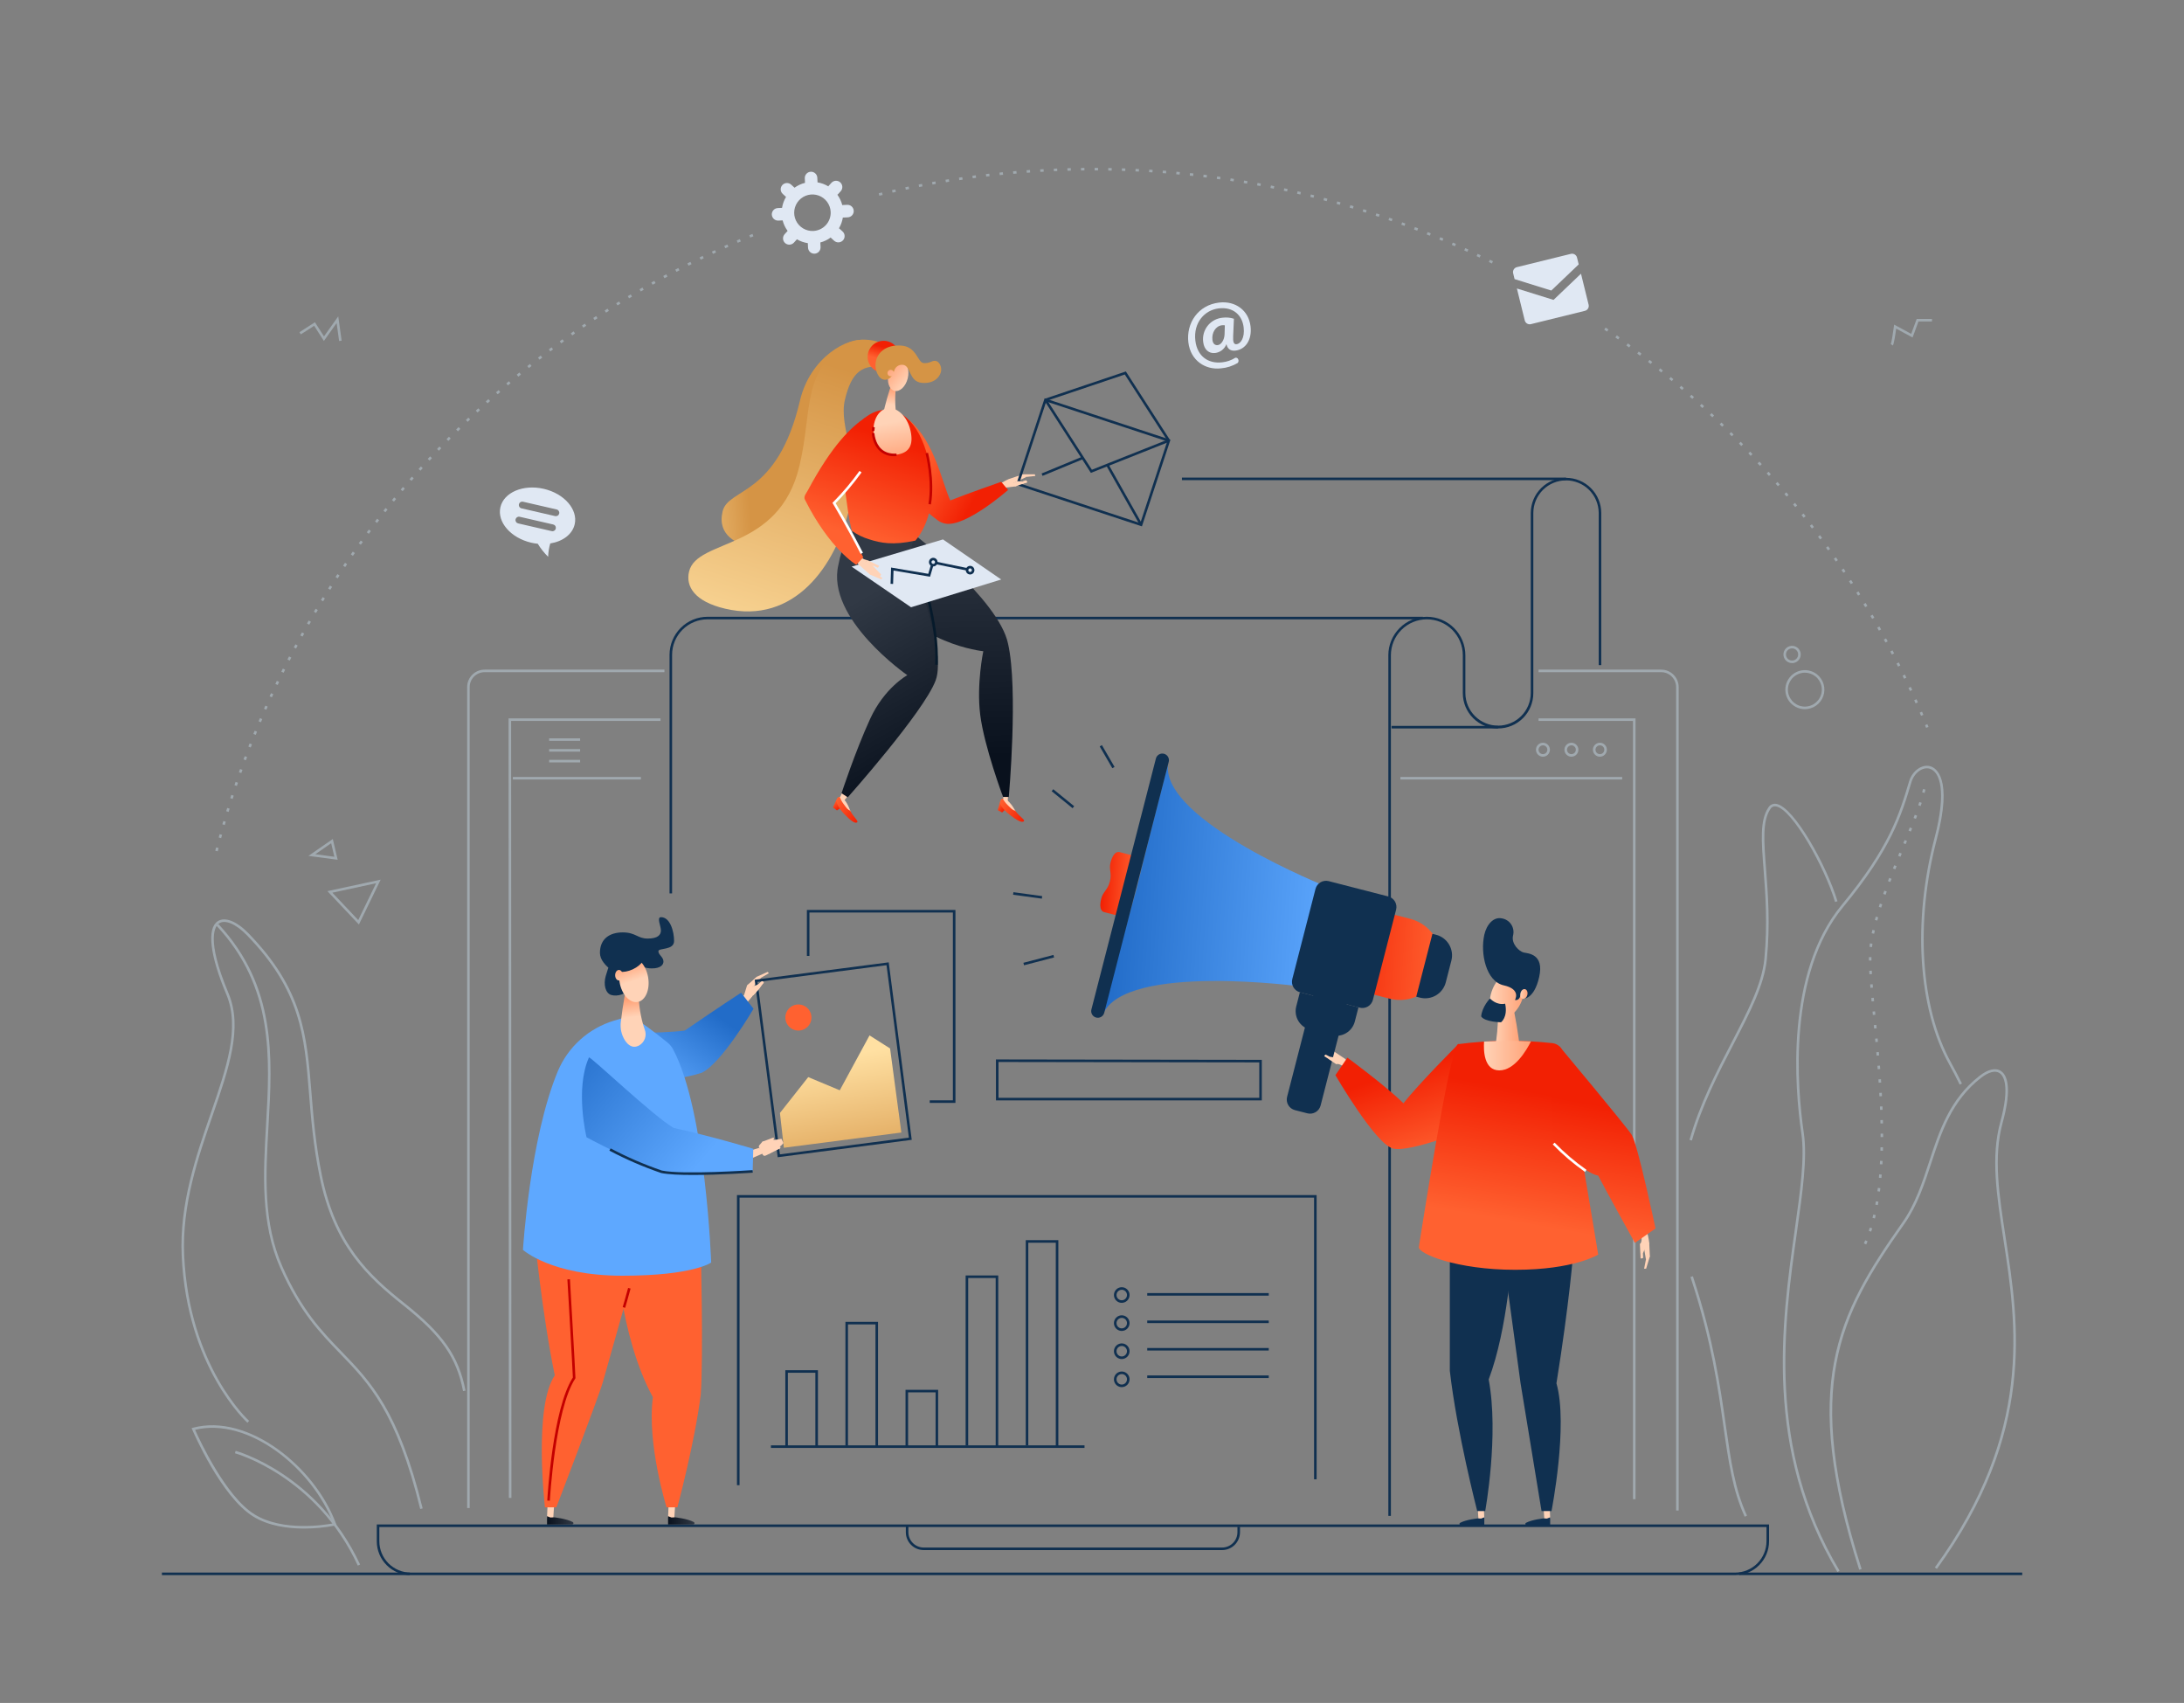 <?xml version="1.0" encoding="UTF-8"?>
<svg xmlns="http://www.w3.org/2000/svg" width="558" height="435" viewBox="0 0 558 435" fill="none">
  <rect x="0" y="0" width="558" height="435" fill="#808080" stroke="none"/>
  <path d="M469.438 401.556C450.636 370.13 455.188 337.89 458.512 314.35C459.919 304.385 461.133 295.779 460.226 289.539C458.518 277.793 456.097 248.598 470.485 231.213C482.728 216.42 485.278 207.878 487.743 199.618C488.552 196.909 491.037 195.126 493.169 195.724C494.608 196.129 498.984 198.663 494.866 214.312C489.292 235.491 490.696 257.406 498.529 271.505C499.49 273.236 500.403 274.992 501.27 276.772L500.683 277.057C499.819 275.281 498.902 273.519 497.959 271.821C490.048 257.581 488.621 235.481 494.235 214.146C497.387 202.169 495.66 197.101 492.993 196.352C491.197 195.848 489.077 197.429 488.368 199.804C485.883 208.127 483.315 216.733 470.987 231.629C456.766 248.813 459.175 277.786 460.871 289.445C461.792 295.777 460.571 304.426 459.157 314.441C455.847 337.885 451.314 369.993 469.998 401.221L469.438 401.556ZM445.76 387.431C442.646 380.655 441.614 373.413 440.308 364.246C438.924 354.534 437.203 342.448 432.196 327.12C432.095 326.812 431.998 326.505 431.902 326.198L432.525 326.004C432.619 326.308 432.716 326.612 432.816 326.917C437.839 342.299 439.566 354.417 440.953 364.154C442.251 373.269 443.277 380.469 446.353 387.159L445.76 387.431Z" fill="#A0A9AF"></path>
  <path d="M432.277 291.34L431.65 291.162C434.266 281.984 438.56 273.706 442.347 266.403C446.531 258.337 450.144 251.37 450.773 244.985C451.652 236.055 451.056 228.322 450.577 222.109C450.013 214.779 449.604 209.483 451.814 206.253C452.016 205.917 452.315 205.65 452.672 205.487C453.028 205.324 453.426 205.272 453.812 205.339C458.409 206.056 466.822 221.351 469.47 230.215L468.845 230.402C466.246 221.7 457.953 206.645 453.712 205.983C453.447 205.933 453.173 205.968 452.929 206.083C452.685 206.197 452.483 206.385 452.352 206.621C450.272 209.661 450.673 214.861 451.228 222.059C451.708 228.297 452.306 236.062 451.421 245.049C450.78 251.559 447.141 258.577 442.926 266.703C439.152 273.979 434.875 282.226 432.277 291.34ZM475.011 400.978C460.038 353.975 469.17 336.126 485.988 312.317C489.315 307.607 491.117 302.106 492.86 296.787C495.441 288.908 498.11 280.761 505.757 274.814C507.943 273.113 509.892 272.674 511.244 273.578C513.455 275.053 513.61 279.736 511.682 286.762C509.272 295.545 510.757 305.187 512.477 316.353C515.879 338.434 520.112 365.916 494.867 400.767L494.339 400.385C519.427 365.75 515.216 338.416 511.833 316.452C510.102 305.213 508.607 295.506 511.054 286.59C513.64 277.165 511.796 274.729 510.882 274.119C509.782 273.385 508.104 273.814 506.157 275.328C498.668 281.153 496.03 289.204 493.479 296.99C491.722 302.355 489.904 307.903 486.521 312.693C469.819 336.338 460.751 354.065 475.632 400.78L475.011 400.978ZM476.807 317.88L476.212 317.614C476.329 317.354 476.442 317.091 476.553 316.824L477.155 317.075C477.042 317.347 476.926 317.615 476.807 317.881V317.88ZM478.073 314.61L477.455 314.403C477.546 314.133 477.634 313.859 477.719 313.583L478.341 313.776C478.255 314.057 478.165 314.335 478.073 314.61ZM479.044 311.246L478.411 311.089C478.48 310.811 478.547 310.531 478.612 310.249L479.247 310.395C479.182 310.681 479.114 310.964 479.044 311.246ZM479.776 307.827L479.135 307.71C479.187 307.427 479.237 307.143 479.285 306.858L479.928 306.967C479.879 307.255 479.828 307.542 479.776 307.827ZM480.315 304.376L479.669 304.291C479.706 304.006 479.742 303.72 479.777 303.432L480.424 303.51C480.389 303.8 480.353 304.088 480.316 304.376H480.315ZM480.696 300.907L480.046 300.848C480.072 300.562 480.097 300.274 480.12 299.985L480.769 300.037C480.746 300.328 480.722 300.618 480.695 300.907H480.696ZM480.945 297.427L480.294 297.392C480.31 297.104 480.325 296.816 480.338 296.526L480.989 296.557C480.976 296.848 480.961 297.138 480.945 297.427ZM481.084 293.944L480.433 293.927C480.44 293.638 480.447 293.348 480.453 293.058L481.104 293.071C481.099 293.362 481.092 293.653 481.084 293.944H481.084ZM481.13 290.457L480.479 290.454V290.256L480.477 289.587L481.129 289.584L481.131 290.256L481.13 290.457ZM480.446 286.982L480.426 286.113L481.078 286.097L481.097 286.969L480.446 286.982ZM480.346 283.51L480.311 282.642L480.963 282.615L480.997 283.485L480.346 283.51ZM480.188 280.041L480.141 279.176L480.792 279.139L480.839 280.007L480.188 280.041ZM479.982 276.577L479.925 275.714L480.575 275.669L480.633 276.534L479.982 276.577ZM479.736 273.115L479.669 272.249L480.318 272.197L480.386 273.065L479.736 273.115ZM479.456 269.651L479.382 268.785L480.031 268.729L480.105 269.596L479.456 269.651ZM479.151 266.188L479.072 265.323L479.721 265.263L479.801 266.129L479.151 266.188ZM478.829 262.726L478.747 261.86L479.396 261.799L479.478 262.664L478.829 262.726ZM478.5 259.263L478.418 258.398L479.067 258.337L479.149 259.202L478.5 259.263ZM478.177 255.8L478.099 254.933L478.748 254.875L478.826 255.74L478.177 255.8ZM477.876 252.331L477.808 251.463L478.458 251.413L478.526 252.278L477.876 252.331ZM477.63 248.854C477.612 248.558 477.596 248.267 477.582 247.983L478.233 247.95C478.247 248.233 478.263 248.521 478.28 248.816L477.63 248.854ZM477.497 245.362C477.496 245.211 477.495 245.063 477.495 244.917C477.495 244.771 477.496 244.627 477.497 244.486L478.149 244.493C478.148 244.632 478.147 244.773 478.147 244.917C478.147 245.061 478.148 245.207 478.149 245.356L477.497 245.362ZM478.297 241.922L477.65 241.853C477.68 241.565 477.715 241.275 477.755 240.981L478.401 241.068C478.362 241.356 478.328 241.64 478.298 241.922H478.297ZM478.837 238.519L478.198 238.389C478.256 238.105 478.318 237.819 478.382 237.533L479.018 237.675C478.955 237.958 478.894 238.239 478.837 238.519ZM479.646 235.158L479.017 234.986C479.093 234.707 479.171 234.426 479.252 234.145L479.879 234.324C479.799 234.603 479.721 234.881 479.646 235.158H479.646ZM480.637 231.838L480.017 231.639C480.106 231.363 480.196 231.086 480.288 230.809L480.907 231.015C480.815 231.29 480.726 231.565 480.637 231.838ZM481.757 228.556L481.144 228.336C481.241 228.063 481.34 227.79 481.44 227.516L482.053 227.74C481.953 228.012 481.854 228.284 481.757 228.556ZM482.97 225.3L482.361 225.066C482.465 224.794 482.57 224.523 482.676 224.251L483.283 224.489C483.178 224.759 483.073 225.029 482.969 225.3H482.97ZM484.244 222.066L483.64 221.822L483.966 221.017L484.569 221.262L484.244 222.066ZM485.558 218.848L484.956 218.6L485.288 217.796L485.89 218.045L485.558 218.848ZM486.89 215.634L486.288 215.385L486.621 214.582L487.224 214.831L486.89 215.634ZM488.218 212.416L487.614 212.17L487.941 211.365L488.545 211.609L488.218 212.416ZM489.508 209.178L488.901 208.943C489.006 208.67 489.11 208.4 489.211 208.133L489.82 208.363C489.719 208.632 489.615 208.904 489.508 209.178ZM490.715 205.901L490.099 205.688C490.194 205.411 490.286 205.138 490.375 204.869L490.994 205.072C490.905 205.344 490.812 205.62 490.715 205.901ZM491.739 202.548L491.107 202.388C491.179 202.101 491.245 201.823 491.304 201.553L491.941 201.69C491.881 201.968 491.814 202.254 491.739 202.548ZM77.675 390.455C73.57 390.455 68.612 389.816 64.668 387.369C56.478 382.284 49.394 365.84 49.096 365.142L48.949 364.796L49.312 364.699C63.465 360.918 80.585 374.797 85.873 389.259L86 389.608L85.638 389.689C83.015 390.203 80.348 390.46 77.675 390.455H77.675ZM49.85 365.235C50.936 367.679 57.641 382.239 65.013 386.814C72.228 391.293 83.009 389.532 85.128 389.127C79.835 375.178 63.487 361.904 49.849 365.235H49.85Z" fill="#A0A9AF"></path>
  <path d="M91.415 399.918C80.789 377.002 60.241 371.283 60.035 371.228L60.203 370.598C60.412 370.654 81.253 376.454 92.006 399.644L91.415 399.918ZM63.214 363.43C63.059 363.293 47.719 349.392 46.413 320.76C45.813 307.621 50.033 295.405 53.755 284.628C57.851 272.768 61.389 262.526 57.802 253.99C53.6 243.992 52.809 237.186 55.63 235.317C57.453 234.11 60.461 235.285 63.48 238.385C77.472 252.752 78.407 264.422 79.589 279.197C80.083 285.372 80.644 292.372 82.26 300.306C85.818 317.761 94.271 325.677 103.36 332.885C113.281 340.754 117.214 346.391 118.946 355.222L118.306 355.348C116.609 346.692 112.735 341.153 102.955 333.396C93.768 326.11 85.223 318.106 81.622 300.437C79.997 292.463 79.435 285.443 78.939 279.249C77.767 264.605 76.842 253.038 63.013 238.839C60.269 236.022 57.512 234.853 55.99 235.86C55.054 236.481 52.463 239.602 58.403 253.737C62.086 262.502 58.511 272.855 54.371 284.841C50.668 295.563 46.47 307.716 47.064 320.73C48.357 349.071 63.494 362.807 63.647 362.942L63.214 363.43Z" fill="#A0A9AF"></path>
  <path d="M107.36 385.467C101.258 360.621 94.235 353.365 86.8 345.682C81.768 340.483 76.563 335.106 71.605 323.885C66.532 312.408 67.26 299.708 67.965 287.426C68.958 270.098 69.985 252.18 55.306 236.46L55.782 236.015C70.652 251.938 69.617 269.998 68.615 287.464C67.883 300.23 67.192 312.288 72.2 323.622C77.113 334.736 82.275 340.07 87.268 345.229C94.767 352.977 101.849 360.294 107.993 385.312L107.36 385.467ZM91.701 236.158L83.65 227.635L97.259 224.699L91.701 236.158ZM84.918 228.029L91.526 235.024L96.089 225.619L84.918 228.029ZM86.274 219.621L78.803 218.629L85.031 214.317L86.274 219.621ZM80.561 218.205L85.424 218.851L84.614 215.398L80.561 218.205ZM483.604 88.263L483.08 87.875C483.254 87.589 483.623 85.368 483.879 83.386L483.939 82.915L488.303 85.28L489.704 81.465H493.615V82.116H490.159L488.654 86.213L484.463 83.94C484.268 85.392 483.898 87.877 483.604 88.263ZM86.642 87.112L86.004 82.52L82.751 87.093L80.27 83.222L76.858 85.409L76.506 84.86L80.467 82.322L82.779 85.929L86.424 80.806L87.287 87.023L86.642 87.112ZM461.127 181.151C460.333 181.15 459.55 180.96 458.845 180.596C458.139 180.231 457.531 179.704 457.07 179.058C456.609 178.411 456.31 177.664 456.196 176.878C456.082 176.092 456.158 175.291 456.416 174.54C456.675 173.789 457.109 173.111 457.682 172.562C458.255 172.013 458.952 171.608 459.713 171.383C460.474 171.157 461.278 171.116 462.058 171.263C462.838 171.411 463.572 171.743 464.198 172.231C465.018 172.87 465.618 173.749 465.914 174.745C466.21 175.741 466.187 176.805 465.849 177.788C465.51 178.771 464.873 179.623 464.026 180.226C463.18 180.829 462.166 181.152 461.127 181.151ZM461.137 171.831C460.111 171.83 459.119 172.194 458.336 172.856C457.553 173.519 457.031 174.437 456.862 175.449C456.693 176.46 456.888 177.499 457.413 178.38C457.937 179.261 458.757 179.927 459.727 180.261C460.697 180.594 461.754 180.572 462.709 180.2C463.664 179.827 464.457 179.128 464.945 178.226C465.433 177.325 465.586 176.279 465.376 175.275C465.166 174.272 464.606 173.375 463.797 172.745C463.038 172.151 462.101 171.83 461.137 171.831ZM457.86 169.386C457.509 169.386 457.162 169.301 456.85 169.14C456.538 168.979 456.268 168.746 456.064 168.459C455.86 168.173 455.727 167.842 455.677 167.494C455.627 167.146 455.66 166.791 455.775 166.459C455.889 166.126 456.081 165.826 456.335 165.583C456.589 165.34 456.897 165.161 457.234 165.061C457.571 164.961 457.927 164.942 458.273 165.008C458.618 165.073 458.943 165.22 459.221 165.436C459.584 165.719 459.85 166.108 459.981 166.549C460.113 166.991 460.102 167.462 459.953 167.897C459.803 168.333 459.52 168.71 459.145 168.977C458.77 169.244 458.321 169.387 457.86 169.386ZM457.866 165.621C457.801 165.621 457.736 165.625 457.671 165.633C457.314 165.678 456.983 165.844 456.734 166.105C456.486 166.366 456.336 166.705 456.31 167.065C456.283 167.424 456.382 167.781 456.59 168.076C456.798 168.37 457.101 168.583 457.448 168.679C457.795 168.775 458.165 168.748 458.494 168.602C458.824 168.456 459.092 168.2 459.254 167.878C459.416 167.556 459.461 167.188 459.382 166.837C459.302 166.485 459.104 166.172 458.82 165.951C458.548 165.737 458.212 165.621 457.866 165.622V165.621Z" fill="#A0A9AF"></path>
  <path d="M244.112 281.722H237.538V281.07H243.46V233.094H206.807V244.174H206.155V232.442H244.112V281.722ZM322.386 281.079H254.464L254.46 270.625L322.386 270.729V281.079ZM255.115 280.427H321.735V271.38L255.111 271.277L255.115 280.427ZM443.331 402.354H104.916C102.622 402.352 100.424 401.44 98.802 399.818C97.18 398.196 96.268 395.998 96.266 393.704V389.414H451.981V393.704C451.978 395.998 451.066 398.196 449.445 399.818C447.823 401.44 445.624 402.352 443.331 402.354ZM96.918 390.066V393.704C96.92 395.825 97.763 397.858 99.263 399.357C100.762 400.857 102.795 401.7 104.916 401.703H443.331C445.452 401.7 447.485 400.857 448.984 399.357C450.483 397.858 451.327 395.825 451.329 393.704V390.066H96.918Z" fill="#103050"></path>
  <path d="M312.247 395.955H235.999C234.789 395.954 233.629 395.473 232.774 394.617C231.918 393.761 231.437 392.601 231.436 391.391V389.74H232.087V391.392C232.089 392.429 232.501 393.423 233.234 394.156C233.968 394.89 234.962 395.302 235.999 395.304H312.247C313.285 395.302 314.279 394.89 315.012 394.156C315.746 393.423 316.158 392.428 316.159 391.391V389.995H316.811V391.391C316.81 392.601 316.329 393.761 315.473 394.617C314.617 395.473 313.457 395.954 312.247 395.955Z" fill="#103050"></path>
  <path d="M417.869 382.949H417.217V184.153H393.096V183.501H417.869V382.949ZM130.012 382.626L129.938 183.501H168.756V184.153H130.591L130.664 382.626L130.012 382.626Z" fill="#A0A9AF"></path>
  <path d="M120.003 385.213H119.352V175.509C119.353 174.327 119.823 173.194 120.659 172.358C121.495 171.522 122.628 171.052 123.81 171.051H169.758V171.703H123.81C122.801 171.704 121.833 172.105 121.119 172.819C120.406 173.532 120.004 174.5 120.003 175.509V385.213ZM428.893 385.859H428.241V175.509C428.24 174.5 427.839 173.533 427.125 172.819C426.412 172.106 425.444 171.704 424.435 171.703H393.096V171.052H424.435C425.617 171.053 426.75 171.523 427.586 172.359C428.422 173.194 428.892 174.327 428.893 175.509V385.859Z" fill="#A0A9AF"></path>
  <path d="M131.029 198.462H163.748V199.114H131.029V198.462ZM357.794 198.462H414.458V199.114H357.794V198.462ZM408.765 193.293C408.412 193.293 408.068 193.189 407.775 192.993C407.482 192.798 407.254 192.519 407.119 192.194C406.984 191.869 406.948 191.51 407.017 191.165C407.086 190.819 407.255 190.502 407.505 190.253C407.754 190.003 408.071 189.834 408.417 189.765C408.762 189.696 409.12 189.731 409.446 189.866C409.771 190.001 410.05 190.229 410.245 190.522C410.441 190.815 410.546 191.16 410.546 191.512C410.545 191.984 410.357 192.437 410.023 192.771C409.689 193.105 409.237 193.293 408.764 193.293H408.765ZM408.765 190.383C408.541 190.383 408.323 190.449 408.137 190.573C407.951 190.697 407.806 190.874 407.721 191.08C407.635 191.286 407.613 191.514 407.657 191.733C407.7 191.952 407.808 192.153 407.966 192.311C408.124 192.469 408.325 192.577 408.544 192.62C408.763 192.664 408.99 192.641 409.197 192.556C409.403 192.47 409.579 192.325 409.704 192.14C409.828 191.954 409.894 191.735 409.894 191.512C409.893 191.213 409.774 190.926 409.562 190.714C409.351 190.502 409.064 190.383 408.764 190.383H408.765ZM401.488 193.293C401.136 193.293 400.792 193.189 400.499 192.993C400.206 192.797 399.978 192.519 399.843 192.193C399.708 191.868 399.673 191.51 399.742 191.164C399.811 190.819 399.98 190.501 400.229 190.252C400.479 190.003 400.796 189.834 401.141 189.765C401.487 189.696 401.845 189.732 402.171 189.866C402.496 190.001 402.774 190.23 402.97 190.522C403.166 190.815 403.27 191.16 403.27 191.512C403.27 191.984 403.082 192.437 402.748 192.771C402.414 193.105 401.961 193.293 401.488 193.293ZM401.488 190.383C401.265 190.383 401.047 190.449 400.861 190.574C400.675 190.698 400.531 190.874 400.445 191.081C400.36 191.287 400.337 191.514 400.381 191.733C400.425 191.952 400.532 192.153 400.69 192.311C400.848 192.469 401.05 192.577 401.269 192.62C401.488 192.664 401.715 192.641 401.921 192.556C402.128 192.47 402.304 192.325 402.428 192.14C402.552 191.954 402.618 191.735 402.618 191.512C402.618 191.213 402.499 190.925 402.287 190.714C402.075 190.502 401.788 190.383 401.488 190.383ZM394.212 193.293C393.86 193.293 393.516 193.189 393.223 192.993C392.93 192.797 392.702 192.519 392.567 192.194C392.432 191.868 392.397 191.51 392.465 191.164C392.534 190.819 392.704 190.502 392.953 190.252C393.202 190.003 393.519 189.834 393.865 189.765C394.21 189.696 394.569 189.731 394.894 189.866C395.22 190.001 395.498 190.229 395.694 190.522C395.889 190.815 395.994 191.16 395.994 191.512C395.993 191.984 395.805 192.437 395.471 192.771C395.138 193.105 394.685 193.293 394.212 193.293ZM394.212 190.383C393.989 190.383 393.771 190.449 393.585 190.573C393.399 190.698 393.254 190.874 393.169 191.08C393.083 191.287 393.061 191.514 393.105 191.733C393.148 191.952 393.256 192.153 393.414 192.311C393.572 192.469 393.773 192.577 393.992 192.62C394.211 192.664 394.439 192.641 394.645 192.556C394.851 192.47 395.028 192.325 395.152 192.14C395.276 191.954 395.342 191.735 395.342 191.512C395.342 191.213 395.222 190.926 395.011 190.714C394.799 190.502 394.512 190.383 394.212 190.383ZM140.302 188.599H148.225V189.251H140.302V188.599ZM140.302 191.348H148.225V192H140.302V191.348ZM140.302 194.097H148.225V194.749H140.302V194.097Z" fill="#A0A9AF"></path>
  <path d="M171.716 228.217H171.064V167.26C171.067 164.685 172.091 162.217 173.912 160.397C175.732 158.576 178.2 157.552 180.775 157.549H363.552V158.201H180.775C178.374 158.204 176.071 159.159 174.373 160.857C172.674 162.555 171.719 164.858 171.716 167.26V228.217Z" fill="#103050"></path>
  <path d="M355.365 387.223H354.713V167.39C354.713 164.78 355.75 162.277 357.595 160.432C359.441 158.586 361.944 157.549 364.553 157.549C367.163 157.549 369.666 158.586 371.512 160.432C373.357 162.277 374.394 164.78 374.394 167.39V177.071C374.41 179.276 375.297 181.386 376.862 182.939C378.427 184.493 380.543 185.365 382.748 185.365C384.953 185.365 387.069 184.493 388.634 182.939C390.199 181.386 391.086 179.276 391.102 177.071V131.001C391.118 128.624 392.074 126.349 393.761 124.674C395.448 122.998 397.73 122.058 400.107 122.058C402.485 122.058 404.766 122.998 406.453 124.674C408.14 126.349 409.097 128.624 409.113 131.001V169.893H408.461V131.001C408.445 128.796 407.558 126.687 405.993 125.133C404.428 123.58 402.313 122.708 400.107 122.708C397.902 122.708 395.786 123.58 394.221 125.133C392.657 126.687 391.769 128.796 391.754 131.001V177.071C391.754 179.46 390.805 181.75 389.116 183.439C387.427 185.128 385.136 186.077 382.748 186.077C380.359 186.077 378.068 185.128 376.379 183.439C374.69 181.75 373.742 179.46 373.742 177.071V167.39C373.742 164.953 372.774 162.616 371.05 160.893C369.327 159.17 366.99 158.202 364.553 158.202C362.116 158.202 359.779 159.17 358.056 160.893C356.333 162.616 355.365 164.953 355.365 167.39V387.223Z" fill="#103050"></path>
  <path d="M355.539 185.425H382.746V186.077H355.539V185.425ZM301.98 121.996H400.106V122.647H301.98V121.996ZM444.334 401.697H516.666V402.349H444.334V401.697ZM41.369 401.697H104.709V402.349H41.369V401.697ZM188.945 379.377H188.293V305.273H336.389V377.875H335.738V305.925H188.945V379.377Z" fill="#103050"></path>
  <path d="M196.966 369.203H277.087V369.855H196.966V369.203ZM286.601 332.799C286.207 332.799 285.821 332.682 285.493 332.463C285.165 332.243 284.909 331.932 284.758 331.567C284.607 331.203 284.568 330.801 284.645 330.414C284.722 330.027 284.912 329.672 285.191 329.393C285.47 329.114 285.825 328.924 286.212 328.847C286.599 328.77 287 328.809 287.365 328.96C287.729 329.111 288.041 329.367 288.26 329.695C288.48 330.023 288.597 330.409 288.597 330.804C288.596 331.333 288.386 331.84 288.012 332.214C287.638 332.588 287.13 332.798 286.601 332.799ZM286.601 329.46C286.336 329.46 286.076 329.539 285.855 329.687C285.634 329.834 285.462 330.044 285.36 330.29C285.259 330.535 285.232 330.805 285.284 331.066C285.336 331.326 285.464 331.566 285.652 331.754C285.839 331.941 286.079 332.069 286.339 332.121C286.6 332.173 286.87 332.146 287.115 332.045C287.361 331.943 287.571 331.771 287.718 331.55C287.866 331.329 287.945 331.069 287.945 330.804C287.944 330.448 287.803 330.106 287.551 329.854C287.299 329.603 286.958 329.461 286.601 329.46ZM286.601 339.976C286.207 339.976 285.821 339.859 285.493 339.64C285.165 339.421 284.909 339.109 284.758 338.745C284.607 338.38 284.568 337.979 284.645 337.592C284.722 337.205 284.912 336.85 285.191 336.571C285.47 336.292 285.825 336.102 286.212 336.025C286.599 335.948 287 335.987 287.365 336.138C287.729 336.289 288.041 336.545 288.26 336.873C288.48 337.201 288.597 337.587 288.597 337.981C288.596 338.51 288.385 339.017 288.011 339.391C287.637 339.765 287.13 339.975 286.601 339.976V339.976ZM286.601 336.638C286.336 336.638 286.076 336.717 285.855 336.864C285.634 337.012 285.462 337.221 285.36 337.467C285.259 337.712 285.232 337.982 285.284 338.243C285.336 338.503 285.464 338.743 285.651 338.931C285.839 339.118 286.079 339.246 286.339 339.298C286.6 339.35 286.87 339.324 287.115 339.222C287.361 339.12 287.57 338.948 287.718 338.728C287.866 338.507 287.945 338.247 287.945 337.981C287.944 337.625 287.803 337.284 287.551 337.032C287.299 336.78 286.958 336.639 286.601 336.638V336.638ZM286.601 347.154C286.207 347.154 285.821 347.037 285.493 346.818C285.165 346.598 284.909 346.287 284.758 345.922C284.607 345.557 284.568 345.156 284.645 344.769C284.722 344.382 284.912 344.027 285.191 343.748C285.47 343.469 285.825 343.279 286.212 343.202C286.6 343.125 287.001 343.165 287.365 343.316C287.73 343.467 288.041 343.722 288.26 344.051C288.48 344.379 288.597 344.765 288.597 345.159C288.596 345.688 288.385 346.195 288.011 346.569C287.637 346.943 287.13 347.153 286.601 347.154ZM286.601 343.815C286.336 343.815 286.076 343.894 285.855 344.042C285.634 344.189 285.462 344.399 285.36 344.645C285.259 344.89 285.232 345.16 285.284 345.421C285.336 345.681 285.464 345.921 285.652 346.109C285.839 346.296 286.079 346.424 286.339 346.476C286.6 346.528 286.87 346.501 287.115 346.4C287.361 346.298 287.571 346.126 287.718 345.905C287.866 345.684 287.945 345.424 287.945 345.159C287.944 344.803 287.802 344.461 287.551 344.21C287.299 343.958 286.957 343.816 286.601 343.816V343.815ZM286.601 354.331C286.207 354.331 285.821 354.214 285.493 353.995C285.165 353.776 284.909 353.464 284.758 353.1C284.607 352.735 284.568 352.334 284.645 351.947C284.722 351.56 284.912 351.205 285.191 350.926C285.47 350.647 285.825 350.457 286.212 350.38C286.599 350.303 287 350.342 287.365 350.493C287.729 350.644 288.041 350.9 288.26 351.228C288.48 351.556 288.597 351.942 288.597 352.336C288.596 352.865 288.385 353.372 288.011 353.746C287.637 354.12 287.13 354.33 286.601 354.331V354.331ZM286.601 350.993C286.336 350.993 286.076 351.072 285.855 351.22C285.634 351.367 285.462 351.577 285.36 351.822C285.259 352.068 285.232 352.338 285.284 352.599C285.336 352.859 285.464 353.099 285.652 353.286C285.84 353.474 286.079 353.602 286.34 353.654C286.6 353.706 286.87 353.679 287.116 353.577C287.361 353.476 287.571 353.303 287.719 353.082C287.866 352.861 287.945 352.602 287.945 352.336C287.944 351.98 287.802 351.639 287.551 351.387C287.299 351.135 286.957 350.994 286.601 350.993ZM293.111 330.311H324.158V330.963H293.111V330.311ZM293.111 337.321H324.158V337.973H293.111V337.321ZM293.111 344.332H324.158V344.984H293.111V344.332ZM293.111 351.343H324.158V351.994H293.111V351.343Z" fill="#103050"></path>
  <path d="M208.976 369.529H208.324V350.659H201.297V369.406H200.646V350.007H208.976V369.529ZM224.332 369.529H223.68V338.307H216.654V369.328H216.002V337.655H224.332V369.529ZM239.689 369.529H239.037V355.667H232.01V369.439H231.358V355.015H239.689V369.529ZM255.045 369.529H254.393V326.456H247.367V369.253H246.715V325.804H255.045V369.529ZM270.402 369.529H269.75V317.442H262.724V369.195H262.072V316.79H270.402V369.529Z" fill="#103050"></path>
  <path d="M381.163 67.313L380.384 66.929L380.671 66.344L381.452 66.728L381.163 67.313ZM378.039 65.796L377.254 65.424L377.532 64.835L378.319 65.208L378.039 65.796ZM374.891 64.327L374.101 63.967L374.37 63.373L375.163 63.734L374.891 64.327ZM371.722 62.905L370.926 62.557L371.186 61.959L371.984 62.308L371.722 62.905ZM368.531 61.532L367.73 61.195L367.98 60.594L368.784 60.931L368.531 61.532ZM365.319 60.206L364.513 59.882L364.755 59.277L365.563 59.602L365.319 60.206ZM362.088 58.93L361.276 58.618L361.509 58.009L362.322 58.322L362.088 58.93ZM358.837 57.703L358.021 57.404L358.244 56.791L359.062 57.091L358.837 57.703ZM355.568 56.525L354.748 56.238L354.962 55.623L355.784 55.91L355.568 56.525ZM352.281 55.397L351.457 55.123L351.661 54.504L352.488 54.779L352.281 55.397ZM348.977 54.319L348.149 54.057L348.344 53.436L349.175 53.698L348.977 54.319ZM345.658 53.292L344.825 53.043L345.011 52.418L345.846 52.668L345.658 53.292ZM342.322 52.315L341.486 52.078L341.662 51.45L342.501 51.688L342.322 52.315ZM338.973 51.388L338.133 51.164L338.3 50.534L339.142 50.759L338.973 51.388ZM335.609 50.513L334.766 50.302L334.923 49.67L335.769 49.881L335.609 50.513ZM224.664 49.998L224.511 49.364L225.356 49.161L225.507 49.795L224.664 49.998ZM332.233 49.689L331.386 49.491L331.533 48.856L332.383 49.055L332.233 49.689ZM228.043 49.207L227.899 48.571L228.748 48.38L228.889 49.017L228.043 49.207ZM328.844 48.916L327.994 48.731L328.132 48.094L328.983 48.279L328.844 48.916ZM231.433 48.467L231.299 47.829L232.151 47.651L232.282 48.29L231.433 48.467ZM325.443 48.195L324.59 48.023L324.718 47.383L325.573 47.556L325.443 48.195ZM234.834 47.778L234.71 47.138L235.564 46.974L235.686 47.614L234.834 47.778ZM322.031 47.525L321.177 47.366L321.295 46.725L322.153 46.885L322.031 47.525ZM238.246 47.141L238.131 46.499L238.987 46.348L239.099 46.99L238.246 47.141ZM318.61 46.907L317.753 46.761L317.861 46.118L318.721 46.265L318.61 46.907ZM241.666 46.556L241.561 45.913L242.419 45.774L242.522 46.418L241.666 46.556ZM315.18 46.341L314.32 46.208L314.419 45.563L315.281 45.697L315.18 46.341ZM245.094 46.023L244.999 45.378L245.859 45.252L245.952 45.898L245.094 46.023ZM311.74 45.827L310.879 45.706L310.968 45.061L311.832 45.181L311.74 45.827ZM248.531 45.541L248.445 44.895L249.307 44.782L249.39 45.429L248.531 45.541ZM308.293 45.365L307.43 45.257L307.51 44.61L308.376 44.718L308.293 45.365ZM251.974 45.111L251.898 44.464L252.761 44.364L252.835 45.011L251.974 45.111ZM304.84 44.955L303.976 44.86L304.045 44.212L304.912 44.306L304.84 44.955ZM255.423 44.733L255.357 44.085L256.222 43.998L256.285 44.647L255.423 44.733ZM301.381 44.596L300.515 44.514L300.575 43.866L301.443 43.947L301.381 44.596ZM258.877 44.407L258.821 43.757L259.687 43.684L259.741 44.333L258.877 44.407ZM297.916 44.29L297.049 44.221L297.099 43.571L297.969 43.64L297.916 44.29ZM262.336 44.132L262.289 43.482L263.156 43.421L263.2 44.072L262.336 44.132ZM294.447 44.035L293.579 43.98L293.619 43.329L294.49 43.385L294.447 44.035ZM265.798 43.91L265.761 43.258L266.629 43.211L266.664 43.862L265.798 43.91ZM290.975 43.833L290.106 43.79L290.136 43.139L291.008 43.182L290.975 43.833ZM269.264 43.738L269.236 43.087L270.105 43.052L270.13 43.703L269.264 43.738ZM287.499 43.683L286.629 43.653L286.65 43.001L287.523 43.031L287.499 43.683ZM272.731 43.618L272.713 42.967L273.583 42.945L273.598 43.597L272.731 43.618ZM284.022 43.584L283.151 43.567L283.163 42.915L284.036 42.932L284.022 43.584ZM276.199 43.55L276.192 42.898L277.061 42.889L277.067 43.541L276.199 43.55ZM280.543 43.537L279.672 43.533L279.674 42.881L280.546 42.885L280.543 43.537ZM55.633 217.465L55.001 217.306L55.216 216.459L55.847 216.621L55.633 217.465ZM56.51 214.095L55.88 213.926L56.108 213.083L56.737 213.254L56.51 214.095ZM57.438 210.74L56.811 210.561L57.051 209.722L57.678 209.903L57.438 210.74ZM58.417 207.399L57.792 207.211L58.045 206.376L58.669 206.566L58.417 207.399ZM59.446 204.074L58.824 203.876L59.091 203.045L59.711 203.245L59.446 204.074ZM60.526 200.765L59.908 200.558L60.186 199.731L60.803 199.94L60.526 200.765ZM61.656 197.474L61.041 197.258L61.332 196.435L61.946 196.654L61.656 197.474ZM62.835 194.2L62.223 193.975L62.527 193.157L63.138 193.385L62.835 194.2ZM64.064 190.946L63.456 190.711L63.772 189.897L64.379 190.135L64.064 190.946ZM65.343 187.71L64.739 187.466L65.067 186.658L65.67 186.904L65.343 187.71ZM66.67 184.495L66.069 184.242L66.41 183.439L67.009 183.694L66.67 184.495ZM68.046 181.301L67.449 181.038L67.802 180.241L68.397 180.506L68.046 181.301ZM69.47 178.128L68.877 177.856L69.242 177.065L69.833 177.338L69.47 178.128ZM70.941 174.977L70.353 174.698L70.729 173.911L71.317 174.194L70.941 174.977ZM72.461 171.85L71.877 171.561L72.265 170.78L72.848 171.072L72.461 171.85ZM74.027 168.746L73.447 168.449L73.847 167.674L74.426 167.974L74.027 168.746ZM75.64 165.667L75.065 165.36L75.476 164.592L76.051 164.9L75.64 165.667ZM77.299 162.612L76.729 162.297L77.152 161.535L77.721 161.852L77.299 162.612ZM79.004 159.583L78.438 159.259L78.873 158.504L79.438 158.83L79.004 159.583ZM80.754 156.581L80.194 156.249L80.639 155.5L81.199 155.835L80.754 156.581ZM82.55 153.606L81.994 153.265L82.451 152.523L83.006 152.866L82.55 153.606ZM84.39 150.658L83.84 150.308L84.308 149.574L84.856 149.925L84.39 150.658ZM86.274 147.738L85.729 147.381L86.207 146.653L86.752 147.013L86.274 147.738ZM88.201 144.848L87.662 144.482L88.151 143.762L88.69 144.129L88.201 144.848ZM90.172 141.987L89.638 141.613L90.139 140.901L90.671 141.276L90.172 141.987ZM92.185 139.156L91.657 138.774L92.168 138.069L92.695 138.453L92.185 139.156ZM94.241 136.356L93.718 135.966L94.24 135.269L94.761 135.66L94.241 136.356ZM96.337 133.587L95.821 133.189L96.353 132.5L96.868 132.9L96.337 133.587ZM98.476 130.85L97.965 130.445L98.507 129.764L99.017 130.171L98.476 130.85ZM100.655 128.146L100.151 127.733L100.703 127.06L101.206 127.475L100.655 128.146ZM102.874 125.475L102.376 125.055L102.938 124.39L103.435 124.812L102.874 125.475ZM105.133 122.837L104.641 122.41L105.214 121.754L105.703 122.184L105.133 122.837ZM107.431 120.234L106.945 119.8L107.527 119.152L108.011 119.589L107.431 120.234ZM109.767 117.666L109.288 117.224L109.88 116.585L110.357 117.03L109.767 117.666ZM112.142 115.133L111.669 114.685L112.271 114.054L112.741 114.506L112.142 115.133ZM114.553 112.637L114.088 112.181L114.699 111.56L115.162 112.018L114.553 112.637ZM117.003 110.177L116.544 109.714L117.163 109.103L117.62 109.568L117.003 110.177ZM119.487 107.754L119.035 107.284L119.664 106.682L120.114 107.154L119.487 107.754ZM122.009 105.368L121.564 104.892L122.202 104.3L122.644 104.778L122.009 105.368ZM124.565 103.021L124.128 102.538L124.774 101.956L125.209 102.441L124.565 103.021ZM127.156 100.713L126.726 100.223L127.381 99.65L127.809 100.141L127.156 100.713ZM129.781 98.444L129.358 97.947L130.022 97.385L130.442 97.882L129.781 98.444ZM132.439 96.214L132.024 95.711L132.696 95.159L133.109 95.663L132.439 96.214ZM135.131 94.024L134.723 93.516L135.403 92.973L135.809 93.483L135.131 94.024ZM137.855 91.876L137.455 91.361L138.143 90.829L138.541 91.345L137.855 91.876ZM140.61 89.768L140.218 89.248L140.913 88.726L141.303 89.248L140.61 89.768ZM143.397 87.703L143.013 87.176L143.716 86.665L144.098 87.193L143.397 87.703ZM146.214 85.68L145.837 85.147L146.548 84.647L146.923 85.18L146.214 85.68ZM149.06 83.698L148.692 83.161L149.411 82.671L149.777 83.21L149.06 83.698ZM151.937 81.761L151.576 81.217L152.302 80.739L152.66 81.283L151.937 81.761ZM154.841 79.867L154.489 79.318L155.222 78.85L155.572 79.4L154.841 79.867ZM157.773 78.016L157.43 77.463L158.169 77.006L158.51 77.561L157.773 78.016ZM160.733 76.211L160.398 75.652L161.144 75.206L161.477 75.767L160.733 76.211ZM163.719 74.45L163.392 73.886L164.145 73.452L164.47 74.017L163.719 74.45ZM166.732 72.735L166.414 72.166L167.172 71.743L167.489 72.313L166.732 72.735ZM169.769 71.066L169.459 70.492L170.224 70.08L170.532 70.655L169.769 71.066ZM172.831 69.442L172.53 68.864L173.301 68.464L173.6 69.043L172.831 69.442ZM175.916 67.865L175.624 67.282L176.401 66.894L176.691 67.478L175.916 67.865ZM179.025 66.335L178.742 65.748L179.524 65.372L179.805 65.96L179.025 66.335ZM182.157 64.852L181.882 64.261L182.67 63.896L182.943 64.489L182.157 64.852ZM185.311 63.416L185.045 62.821L185.84 62.468L186.103 63.065L185.311 63.416ZM188.488 62.027L188.232 61.428L189.032 61.087L189.286 61.687L188.488 62.027ZM191.689 60.686L191.441 60.083L192.248 59.754L192.493 60.358L191.689 60.686Z" fill="#A0A9AF"></path>
  <path d="M315.259 81.419C314.319 81.12 313.325 81.031 312.346 81.157C311.607 81.226 310.89 81.444 310.237 81.797C309.584 82.151 309.01 82.633 308.549 83.215C308.088 83.797 307.749 84.466 307.554 85.182C307.359 85.898 307.311 86.647 307.413 87.382C307.643 89.341 308.902 90.355 310.454 90.172C311.086 90.097 311.685 89.852 312.189 89.465C312.694 89.077 313.084 88.561 313.319 87.97L313.367 87.964C313.635 89.216 314.515 89.694 315.638 89.561C318.217 89.257 319.917 86.829 319.506 83.341C319.033 79.328 315.682 76.792 311.479 77.288C306.08 77.924 303.043 82.569 303.617 87.442C304.169 92.124 307.992 94.556 311.957 94.088C313.467 93.963 314.928 93.493 316.227 92.713C316.337 92.588 316.407 92.433 316.431 92.268C316.454 92.104 316.428 91.936 316.357 91.785C316.305 91.643 316.203 91.523 316.07 91.449C315.938 91.374 315.783 91.349 315.634 91.378C314.615 92.024 313.46 92.425 312.26 92.55C308.701 92.97 305.877 91.002 305.407 87.013C304.87 82.45 307.733 79.207 311.388 78.776C315.09 78.339 317.381 80.516 317.747 83.621C318.071 86.368 316.935 87.834 315.905 87.931C315.234 87.986 314.991 87.361 315.064 85.923L315.259 81.419ZM312.871 85.407C312.82 86.817 312.02 88.05 311.137 88.154C310.348 88.247 309.875 87.721 309.768 86.814C309.551 84.974 310.61 83.275 312.186 83.09C312.436 83.06 312.689 83.063 312.938 83.098L312.871 85.407ZM146.828 133.934C147.703 130.133 144.163 126.074 138.922 124.867C133.681 123.661 128.723 125.765 127.849 129.566C126.974 133.367 130.513 137.426 135.754 138.633C136.296 138.755 136.845 138.844 137.399 138.898C138.139 140.114 139.029 141.232 140.046 142.228C140.084 141.074 140.265 139.929 140.587 138.82C143.756 138.309 146.234 136.515 146.827 133.934H146.828ZM133.646 128.164L142.227 130.139C142.45 130.192 142.643 130.331 142.764 130.526C142.885 130.721 142.924 130.956 142.873 131.179C142.821 131.402 142.683 131.597 142.49 131.719C142.296 131.841 142.061 131.882 141.837 131.833L133.255 129.857C133.142 129.833 133.035 129.787 132.94 129.722C132.844 129.656 132.763 129.572 132.701 129.475C132.639 129.377 132.596 129.268 132.577 129.155C132.557 129.041 132.56 128.924 132.586 128.811C132.612 128.698 132.66 128.592 132.728 128.498C132.795 128.404 132.881 128.325 132.98 128.265C133.078 128.204 133.188 128.164 133.303 128.147C133.417 128.13 133.534 128.135 133.646 128.164ZM140.954 135.67L132.372 133.695C132.149 133.642 131.956 133.502 131.835 133.307C131.715 133.113 131.676 132.878 131.727 132.654C131.778 132.431 131.916 132.237 132.11 132.114C132.304 131.992 132.538 131.951 132.762 132.001L141.344 133.976C141.569 134.028 141.764 134.166 141.886 134.362C142.008 134.557 142.048 134.793 141.996 135.018C141.944 135.243 141.805 135.437 141.61 135.56C141.414 135.682 141.178 135.722 140.954 135.67Z" fill="#E0E8F3"></path>
  <path d="M492.117 185.929L491.833 185.244L492.433 184.993L492.719 185.679L492.117 185.929ZM490.816 182.847L490.471 182.051L491.069 181.791L491.414 182.589L490.816 182.847ZM489.418 179.672L489.062 178.882L489.655 178.612L490.013 179.405L489.418 179.672ZM487.974 176.519L487.605 175.735L488.195 175.456L488.565 176.243L487.974 176.519ZM486.482 173.388L486.102 172.61L486.687 172.323L487.068 173.104L486.482 173.388ZM484.942 170.281L484.55 169.507L485.132 169.212L485.525 169.987L484.942 170.281ZM483.356 167.196L482.953 166.429L483.529 166.125L483.934 166.894L483.356 167.196ZM481.724 164.136L481.309 163.375L481.881 163.062L482.297 163.825L481.724 164.136ZM480.046 161.101L479.619 160.346L480.186 160.024L480.614 160.781L480.046 161.101ZM478.321 158.091L477.883 157.342L478.445 157.012L478.884 157.762L478.321 158.091ZM476.552 155.107L476.103 154.365L476.659 154.026L477.11 154.77L476.552 155.107ZM474.738 152.15L474.277 151.415L474.829 151.068L475.291 151.805L474.738 152.15ZM472.879 149.22L472.407 148.493L472.954 148.137L473.427 148.867L472.879 149.22ZM470.976 146.319L470.493 145.598L471.035 145.235L471.518 145.958L470.976 146.319ZM469.03 143.447L468.537 142.733L469.072 142.361L469.567 143.077L469.03 143.447ZM467.041 140.603L466.536 139.898L467.067 139.518L467.572 140.226L467.041 140.603ZM465.009 137.791L464.494 137.092L465.019 136.705L465.534 137.405L465.009 137.791ZM462.935 135.008L462.41 134.317L462.928 133.922L463.455 134.615L462.935 135.008ZM460.82 132.257L460.284 131.574L460.797 131.171L461.333 131.856L460.82 132.257ZM458.663 129.538L458.118 128.863L458.624 128.453L459.171 129.129L458.663 129.538ZM456.466 126.851L455.911 126.185L456.411 125.766L456.968 126.435L456.466 126.851ZM454.229 124.198L453.664 123.54L454.157 123.114L454.724 123.774L454.229 124.198ZM451.952 121.578L451.377 120.928L451.864 120.496L452.441 121.147L451.952 121.578ZM449.636 118.992L449.051 118.352L449.532 117.911L450.119 118.554L449.636 118.992ZM447.282 116.442L446.688 115.81L447.161 115.362L447.758 115.997L447.282 116.442ZM444.89 113.927L444.286 113.304L444.753 112.849L445.359 113.474L444.89 113.927ZM442.46 111.448L441.847 110.834L442.308 110.372L442.923 110.988L442.46 111.448ZM439.993 109.005L439.371 108.4L439.824 107.932L440.448 108.539L439.993 109.005ZM437.49 106.6L436.859 106.004L437.305 105.529L437.938 106.126L437.49 106.6ZM434.951 104.232L434.311 103.645L434.75 103.164L435.392 103.752L434.951 104.232ZM432.377 101.902L431.728 101.326L432.16 100.838L432.811 101.416L432.377 101.902ZM429.768 99.611L429.11 99.045L429.535 98.55L430.195 99.118L429.768 99.611ZM427.125 97.359L426.459 96.803L426.876 96.302L427.544 96.861L427.125 97.359ZM424.448 95.147L423.774 94.601L424.183 94.094L424.86 94.642L424.448 95.147ZM421.739 92.976L421.057 92.44L421.458 91.926L422.143 92.464L421.739 92.976ZM418.997 90.846L418.306 90.319L418.7 89.8L419.393 90.328L418.997 90.846ZM416.223 88.756L415.525 88.24L415.911 87.715L416.611 88.232L416.223 88.756ZM413.418 86.708L412.712 86.203L413.09 85.672L413.798 86.179L413.418 86.708ZM410.583 84.703L409.869 84.208L410.239 83.672L410.955 84.168L410.583 84.703Z" fill="#A0A9AF"></path>
  <path fill-rule="evenodd" clip-rule="evenodd" d="M401.349 64.844L387.555 68.241C387.22 68.323 386.932 68.535 386.754 68.83C386.576 69.124 386.522 69.478 386.604 69.812L386.969 71.296L396.35 74.216L403.35 67.538L402.921 65.795C402.88 65.629 402.807 65.473 402.706 65.336C402.605 65.198 402.478 65.082 402.332 64.994C402.186 64.906 402.024 64.847 401.855 64.821C401.687 64.796 401.514 64.803 401.349 64.844Z" fill="#E0E8F3"></path>
  <path fill-rule="evenodd" clip-rule="evenodd" d="M387.559 73.692L389.567 81.849C389.608 82.014 389.681 82.17 389.782 82.308C389.883 82.445 390.01 82.561 390.156 82.65C390.302 82.738 390.464 82.796 390.633 82.822C390.801 82.848 390.973 82.84 391.139 82.799L404.933 79.403C405.268 79.321 405.556 79.109 405.734 78.814C405.912 78.519 405.966 78.166 405.884 77.831L403.934 69.914L396.92 76.605L387.559 73.692Z" fill="#E0E8F3"></path>
  <path d="M216.423 52.322L215.357 52.371C215.302 52.374 215.251 52.387 215.197 52.395C214.952 51.438 214.527 50.535 213.945 49.736C213.99 49.707 214.033 49.675 214.074 49.642L214.793 48.853C215.079 48.538 215.229 48.124 215.209 47.699C215.189 47.275 215.001 46.876 214.687 46.59C214.373 46.304 213.958 46.155 213.534 46.175C213.11 46.195 212.711 46.382 212.425 46.696L211.706 47.485C211.673 47.521 211.663 47.567 211.634 47.605C210.784 47.09 209.843 46.742 208.863 46.58C208.864 46.541 208.871 46.502 208.869 46.462L208.819 45.396C208.799 44.972 208.612 44.573 208.298 44.287C207.984 44.001 207.569 43.851 207.145 43.871C206.721 43.891 206.322 44.078 206.036 44.392C205.75 44.706 205.6 45.121 205.62 45.545L205.67 46.612C205.671 46.643 205.68 46.673 205.683 46.703C204.712 46.944 203.796 47.37 202.986 47.957C202.967 47.938 202.96 47.913 202.94 47.895L202.151 47.176C201.996 47.032 201.814 46.921 201.615 46.848C201.417 46.775 201.206 46.742 200.995 46.751C200.783 46.76 200.576 46.811 200.385 46.9C200.193 46.99 200.021 47.116 199.879 47.273C199.736 47.429 199.626 47.612 199.555 47.811C199.484 48.01 199.453 48.221 199.463 48.432C199.474 48.644 199.527 48.85 199.618 49.041C199.709 49.232 199.837 49.403 199.995 49.544L200.784 50.263C200.798 50.276 200.817 50.279 200.832 50.292C200.312 51.154 199.962 52.108 199.804 53.103C199.789 53.103 199.776 53.1 199.761 53.1L198.694 53.15C198.275 53.176 197.883 53.367 197.602 53.68C197.322 53.992 197.176 54.403 197.195 54.823C197.215 55.243 197.399 55.638 197.707 55.923C198.016 56.209 198.424 56.362 198.844 56.349L199.91 56.299C199.925 56.298 199.938 56.294 199.954 56.293C200.204 57.268 200.641 58.185 201.239 58.995C201.225 59.009 201.207 59.014 201.193 59.028L200.474 59.818C200.333 59.973 200.223 60.155 200.152 60.353C200.08 60.551 200.049 60.761 200.059 60.971C200.068 61.181 200.119 61.387 200.209 61.578C200.298 61.768 200.424 61.939 200.58 62.08C200.735 62.222 200.917 62.331 201.115 62.403C201.313 62.474 201.523 62.506 201.733 62.496C201.943 62.486 202.149 62.435 202.339 62.346C202.53 62.256 202.701 62.13 202.842 61.975L203.561 61.185C203.579 61.166 203.584 61.139 203.601 61.119C204.462 61.628 205.414 61.966 206.404 62.115C206.403 62.146 206.397 62.176 206.398 62.208L206.448 63.275C206.468 63.699 206.656 64.098 206.97 64.384C207.284 64.67 207.698 64.819 208.123 64.799C208.547 64.779 208.946 64.592 209.232 64.278C209.518 63.964 209.667 63.549 209.648 63.125L209.598 62.059C209.596 62.019 209.585 61.981 209.58 61.942C210.541 61.689 211.446 61.255 212.245 60.663C212.277 60.698 212.291 60.743 212.327 60.776L213.116 61.495C213.43 61.781 213.845 61.93 214.269 61.91C214.694 61.89 215.093 61.703 215.379 61.389C215.665 61.075 215.814 60.66 215.795 60.236C215.775 59.811 215.587 59.412 215.273 59.126L214.483 58.408C214.439 58.378 214.394 58.351 214.347 58.326C214.851 57.476 215.19 56.538 215.345 55.562C215.399 55.565 215.452 55.573 215.506 55.571L216.573 55.52C216.785 55.514 216.994 55.465 217.188 55.377C217.381 55.289 217.555 55.164 217.699 55.008C217.843 54.852 217.955 54.669 218.028 54.469C218.101 54.27 218.133 54.057 218.124 53.845C218.114 53.633 218.062 53.425 217.97 53.233C217.879 53.041 217.751 52.869 217.593 52.727C217.434 52.586 217.249 52.477 217.049 52.407C216.848 52.337 216.635 52.308 216.423 52.322ZM207.791 58.997C206.87 59.04 205.956 58.809 205.166 58.332C204.376 57.856 203.745 57.157 203.352 56.322C202.96 55.487 202.824 54.554 202.961 53.642C203.099 52.73 203.504 51.879 204.125 51.197C204.746 50.515 205.556 50.032 206.451 49.81C207.346 49.588 208.288 49.637 209.155 49.95C210.023 50.263 210.779 50.826 211.326 51.568C211.874 52.311 212.189 53.199 212.232 54.12C212.29 55.356 211.855 56.564 211.022 57.478C210.189 58.393 209.027 58.939 207.791 58.997V58.997Z" fill="#E0E8F3"></path>
  <path d="M343.553 270.41L339.971 268.015L338.776 268.467L342.295 271.49L343.553 270.41Z" fill="#FFD3B7"></path>
  <path d="M340.356 269.076L339.971 268.015L337.468 268.538L337.182 269.288L340.356 269.076ZM341.367 271.818C341.367 271.818 342.096 271.454 343.657 272.752C345.218 274.049 345.317 272.183 345.317 272.183C344.816 271.511 344.222 270.914 343.552 270.41C342.648 269.806 341.367 271.818 341.367 271.818V271.818Z" fill="#FFD3B7"></path>
  <path d="M375.241 271.334L372.676 266.635C372.676 266.635 362.347 276.961 358.575 281.838C354.198 277.475 344.25 270.168 344.25 270.168L341.19 274.644C341.19 274.644 351.358 292.166 355.855 293.369C360.352 294.573 376.522 287.885 376.522 287.885L375.241 271.334Z" fill="url(#paint0_linear_1893_1282)"></path>
  <path d="M377.626 380.719L377.367 382.386L377.769 388.586L378.774 389L379.229 387.777L378.982 381.807L377.626 380.719Z" fill="#FFD3B7"></path>
  <path d="M378.403 387.906L377.583 387.857C377.583 387.857 374.612 388.153 373.052 388.994C372.991 389.028 372.943 389.081 372.916 389.146C372.889 389.21 372.883 389.281 372.901 389.349C372.919 389.417 372.959 389.476 373.014 389.519C373.07 389.561 373.138 389.584 373.207 389.584H379.23V387.588L378.403 387.906Z" fill="#103050"></path>
  <path d="M394.455 380.719L394.197 382.386L394.599 388.586L395.603 389L396.059 387.777L395.811 381.807L394.455 380.719Z" fill="#FFD3B7"></path>
  <path d="M395.231 387.906L394.411 387.857C394.411 387.857 391.441 388.153 389.881 388.994C389.82 389.028 389.772 389.082 389.745 389.146C389.717 389.21 389.712 389.282 389.73 389.349C389.748 389.417 389.788 389.477 389.843 389.519C389.899 389.562 389.967 389.585 390.037 389.584H396.059V387.588L395.231 387.906ZM370.422 318.757V350.172C372.204 365.83 377.423 385.988 377.423 385.988H379.46C379.46 385.988 383.024 366.538 380.351 352.372C385.315 339.225 386.333 320.03 386.333 320.03L370.422 318.757Z" fill="#103050"></path>
  <path d="M383.787 318.757L388.497 353.354L393.855 385.988H396.401C396.401 385.988 400.717 364.047 397.662 353.354C400.972 332.86 401.99 319.648 401.99 319.648L383.787 318.757Z" fill="#103050"></path>
  <path d="M421.371 317.484L421.532 320.934L420.528 321.725L419.756 317.151L421.371 317.484Z" fill="#FFD3B7"></path>
  <path d="M421.008 320.476L421.532 320.935L420.581 324.065L420.061 324.09L420.528 321.725L421.008 320.476ZM420.267 318.952L419.766 320.147L419.821 321.334C419.821 321.334 419.129 321.627 419.153 321.365C419.178 321.104 419.084 319.881 419.084 319.881L418.986 317.804L419.96 317.126L420.267 318.952Z" fill="#FFD3B7"></path>
  <path d="M418.986 317.804C418.986 317.804 419.659 317.41 419.354 315.403C419.049 313.397 420.698 314.276 420.698 314.276C421.013 315.324 421.238 316.397 421.371 317.483C421.422 318.57 418.986 317.804 418.986 317.804Z" fill="#FFD3B7"></path>
  <path d="M372.507 266.723C370.269 268.081 362.804 316.894 362.506 318.536C362.207 320.178 372.06 324.358 387.136 324.358C402.213 324.358 408.333 320.477 408.333 320.477C408.333 320.477 401.537 279.078 399.347 268.905C399.211 268.267 398.877 267.688 398.394 267.25C397.911 266.812 397.303 266.537 396.654 266.463C388.624 265.58 380.517 265.668 372.507 266.723Z" fill="url(#paint1_linear_1893_1282)"></path>
  <path d="M395.685 272.105L398.447 267.302C398.447 267.302 415.351 287.518 416.879 289.867C418.406 292.217 422.976 313.801 422.976 313.801L417.706 317.484C417.706 317.484 409.525 302.718 408.333 300.299C404.878 299.785 396.958 292.104 396.958 292.104L395.685 272.105Z" fill="url(#paint2_linear_1893_1282)"></path>
  <path d="M381.441 270.146L388.357 268.015C387.888 263.878 387.197 259.77 386.286 255.708H382.684C382.81 258.08 382.938 264.187 381.441 270.146Z" fill="url(#paint3_linear_1893_1282)"></path>
  <path d="M388.763 255.745C390.06 252.543 389.444 249.271 387.387 248.438C385.33 247.604 382.611 249.525 381.313 252.727C380.016 255.93 380.632 259.202 382.689 260.035C384.746 260.868 387.466 258.948 388.763 255.745Z" fill="url(#paint4_linear_1893_1282)"></path>
  <path d="M379.229 238.792C378.176 243.531 379.658 250.688 384.204 251.698C388.75 252.708 387.059 255.429 387.059 255.429C387.059 255.429 388.072 255.753 388.458 254.362C388.843 252.971 389.44 253.513 389.44 253.513L389.079 255.134C389.079 255.134 391.946 255.439 393.258 249.537C394.569 243.635 390.413 243.559 389.294 243.31C388.176 243.061 386.095 241.132 386.565 239.02C386.695 238.543 386.724 238.045 386.65 237.557C386.576 237.069 386.401 236.601 386.136 236.185C385.871 235.768 385.522 235.412 385.111 235.138C384.7 234.865 384.236 234.68 383.749 234.596C381.591 234.116 379.809 236.182 379.229 238.792ZM380.698 255.052C380.698 255.052 382.265 256.87 384.56 256.386C385.296 259.829 383.506 261.133 383.506 261.133C383.506 261.133 379.35 261.071 378.427 259.63C378.697 257.031 380.698 255.052 380.698 255.052Z" fill="#103050"></path>
  <path d="M390.237 254.099C390.086 254.78 389.567 255.243 389.079 255.135C388.591 255.026 388.319 254.387 388.47 253.707C388.62 253.026 389.139 252.563 389.627 252.671C390.115 252.779 390.388 253.419 390.237 254.099V254.099Z" fill="url(#paint5_linear_1893_1282)"></path>
  <path d="M391.154 266.016C387.162 265.808 383.162 265.826 379.172 266.068C379.021 268.286 379.101 273.423 383.079 273.423C386.979 273.423 389.976 268.359 391.154 266.016Z" fill="url(#paint6_linear_1893_1282)"></path>
  <path d="M404.97 299.363C402.005 297.282 399.243 294.926 396.72 292.327L397.195 291.88C399.685 294.446 402.411 296.771 405.337 298.825L404.97 299.363Z" fill="white"></path>
  <path d="M261.472 245.938L269.15 243.934L269.314 244.565L261.637 246.569L261.472 245.938Z" fill="#103050"></path>
  <path d="M258.839 228.549L258.927 227.903L266.272 228.905L266.184 229.55L258.839 228.549Z" fill="#103050"></path>
  <path d="M268.693 202.105L269.104 201.599L274.446 205.94L274.035 206.446L268.693 202.105Z" fill="#103050"></path>
  <path d="M280.968 190.667L281.532 190.34L284.759 195.904L284.195 196.231L280.968 190.667Z" fill="#103050"></path>
  <path d="M328.845 280.186L335.985 252.448C336.076 252.094 336.236 251.762 336.455 251.47C336.675 251.178 336.95 250.932 337.264 250.747C337.578 250.561 337.926 250.439 338.288 250.388C338.649 250.336 339.017 250.357 339.371 250.448L342.549 251.266C342.902 251.357 343.235 251.517 343.526 251.736C343.818 251.956 344.064 252.23 344.25 252.545C344.435 252.859 344.557 253.207 344.608 253.568C344.66 253.93 344.639 254.298 344.548 254.651L337.408 282.39C337.317 282.743 337.157 283.075 336.938 283.367C336.719 283.659 336.444 283.905 336.129 284.09C335.815 284.276 335.467 284.398 335.106 284.449C334.744 284.5 334.376 284.48 334.023 284.389L330.844 283.571C330.13 283.387 329.519 282.927 329.144 282.292C328.769 281.657 328.662 280.899 328.845 280.186Z" fill="#103050"></path>
  <path d="M332.175 253.483C332.154 253.478 332.135 253.467 332.114 253.461L331.182 257.084C331.023 257.702 330.987 258.345 331.077 258.977C331.166 259.609 331.379 260.217 331.704 260.766C332.028 261.316 332.458 261.796 332.968 262.179C333.478 262.563 334.058 262.842 334.676 263.001L340.232 264.431C341.48 264.752 342.805 264.564 343.914 263.909C345.024 263.254 345.828 262.184 346.149 260.936L347.081 257.32L332.175 253.483Z" fill="#103050"></path>
  <path d="M286.062 217.662C285.005 217.39 284.189 218.571 283.734 220.34C283.279 222.109 284.116 223.036 283.56 225.194C283.004 227.353 281.824 227.76 281.369 229.53C280.914 231.3 281.057 232.728 282.114 233L286.538 234.138L287.789 226.283L290.485 218.801L286.062 217.662Z" fill="url(#paint7_linear_1893_1282)"></path>
  <path d="M339.251 226.617C339.251 226.617 296.709 209.717 298.402 195.215C292.264 219.06 290.421 226.961 290.421 226.961C290.421 226.961 287.925 235.251 281.787 259.096C287.388 245.84 332.711 252.023 332.711 252.023L340.837 240.57L339.251 226.617Z" fill="url(#paint8_linear_1893_1282)"></path>
  <path d="M360.296 234.703C363.001 235.399 365.319 237.141 366.74 239.547C368.16 241.952 368.567 244.823 367.871 247.529C367.175 250.234 365.432 252.552 363.027 253.973C360.621 255.393 357.75 255.8 355.045 255.104L339.647 251.14L344.898 230.739L360.296 234.703Z" fill="url(#paint9_linear_1893_1282)"></path>
  <path d="M330.175 250.098L336.099 227.079C336.19 226.726 336.35 226.393 336.569 226.101C336.789 225.81 337.063 225.564 337.378 225.378C337.692 225.192 338.04 225.07 338.402 225.019C338.763 224.968 339.131 224.989 339.485 225.08L354.696 228.995C355.049 229.086 355.381 229.245 355.673 229.465C355.965 229.684 356.211 229.959 356.397 230.273C356.582 230.587 356.704 230.935 356.756 231.297C356.807 231.658 356.786 232.026 356.695 232.38L350.771 255.399C350.68 255.752 350.52 256.084 350.3 256.376C350.081 256.668 349.806 256.914 349.492 257.099C349.177 257.285 348.83 257.407 348.468 257.458C348.107 257.509 347.739 257.489 347.385 257.398L332.174 253.483C331.821 253.392 331.488 253.232 331.197 253.013C330.905 252.793 330.659 252.519 330.473 252.204C330.288 251.89 330.166 251.542 330.114 251.181C330.063 250.819 330.084 250.451 330.175 250.098Z" fill="#103050"></path>
  <path d="M369.388 250.935C369.03 252.328 368.132 253.522 366.894 254.253C365.655 254.984 364.176 255.194 362.783 254.835L361.842 254.593L365.975 238.536L366.917 238.778C368.31 239.137 369.503 240.034 370.235 241.272C370.966 242.511 371.176 243.989 370.817 245.382L369.388 250.935ZM280.063 259.924C280.279 259.98 280.503 259.992 280.723 259.961C280.943 259.93 281.155 259.856 281.347 259.742C281.538 259.629 281.705 259.48 281.839 259.302C281.972 259.124 282.07 258.922 282.125 258.706L298.605 194.604C298.66 194.389 298.673 194.165 298.642 193.945C298.611 193.725 298.536 193.513 298.423 193.321C298.31 193.13 298.161 192.963 297.983 192.829C297.805 192.695 297.603 192.598 297.388 192.543C297.172 192.487 296.948 192.475 296.728 192.506C296.508 192.537 296.296 192.612 296.105 192.725C295.913 192.838 295.746 192.987 295.613 193.165C295.479 193.343 295.382 193.545 295.326 193.76L278.847 257.863C278.735 258.298 278.8 258.759 279.028 259.146C279.256 259.532 279.629 259.812 280.063 259.924Z" fill="#103050"></path>
  <path d="M341.047 270.127L339.764 269.939L338.698 269.378C338.698 269.378 338.168 269.72 338.405 269.834C338.641 269.948 339.639 270.66 339.639 270.66L341.367 271.818L342.451 271.334L341.047 270.127ZM190.474 253.852L188.925 255.258L190.525 256.567L192.161 254.474L190.474 253.852ZM191.684 252.026C191.684 252.026 192.413 251.741 192.509 251.318C192.534 251.192 192.525 251.062 192.484 250.94C192.442 250.818 192.369 250.71 192.272 250.626L190.945 251.682C190.945 251.682 191.208 252.342 191.684 252.026Z" fill="#FFD3B7"></path>
  <path d="M190.858 251.735C190.932 251.667 193.296 249.527 193.296 249.527L194.423 249.769L191.693 252.94L190.858 251.735Z" fill="#FFD3B7"></path>
  <path d="M193.391 250.03L193.296 249.527L196.128 248.258L196.445 248.604L194.423 249.768L193.391 250.03ZM192.532 251.975L193.901 251.333L194.693 250.611C194.693 250.611 195.295 250.923 195.099 251.056C194.903 251.189 193.614 253.036 193.614 253.036L192.375 254.288L191.693 252.94L192.532 251.975Z" fill="#FFD3B7"></path>
  <path d="M190.858 251.734L190.125 254.137L191.365 255.424L192.403 254.26L193.002 252.438L190.858 251.734ZM172.399 379.997L172.674 381.768L172.246 388.36L171.179 388.8L170.695 387.499L170.958 381.152L172.399 379.997Z" fill="#FFD3B7"></path>
  <path d="M171.574 387.636L172.445 387.584C172.445 387.584 175.603 387.899 177.261 388.793C177.326 388.83 177.377 388.886 177.406 388.955C177.434 389.023 177.44 389.099 177.421 389.171C177.402 389.242 177.36 389.306 177.301 389.351C177.242 389.396 177.17 389.421 177.096 389.42H170.695V387.298L171.574 387.636Z" fill="url(#paint10_linear_1893_1282)"></path>
  <path d="M141.473 379.997L141.748 381.768L141.32 388.36L140.252 388.8L139.768 387.499L140.031 381.153L141.473 379.997Z" fill="#FFD3B7"></path>
  <path d="M140.647 387.636L141.519 387.584C141.519 387.584 144.677 387.899 146.335 388.793C146.4 388.83 146.45 388.886 146.479 388.955C146.508 389.023 146.514 389.099 146.495 389.171C146.476 389.242 146.434 389.306 146.375 389.351C146.316 389.396 146.244 389.421 146.17 389.42H139.768V387.298L140.647 387.636Z" fill="url(#paint11_linear_1893_1282)"></path>
  <path d="M154.777 249.272C154.102 251.542 154.722 253.729 156.162 254.158C157.603 254.587 160.325 254.117 161 251.847C161.676 249.577 159.096 245.313 157.656 244.885C156.216 244.456 155.453 247.002 154.777 249.272Z" fill="#103050"></path>
  <path d="M162.259 245.886C163.492 246.872 165.031 247.396 166.609 247.367C168.71 247.367 169.509 246.476 169.509 245.612C169.509 244.452 168.213 243.911 168.213 242.986C168.213 242.06 172.224 242.831 172.224 240.364C172.224 237.896 171.206 234.286 168.892 234.286C167.719 234.286 168.861 236.538 168.861 237.68C168.861 238.821 168.059 239.747 165.467 239.747C162.875 239.747 162.426 238.173 159.103 238.173C155.78 238.173 153.281 239.808 153.281 243.387C153.281 246.966 159.103 249.495 159.103 249.495L162.259 245.886Z" fill="#103050"></path>
  <path d="M179.032 317.952C179.032 317.952 179.751 346.836 179.032 356.304C177.474 368.649 173.062 385.035 173.062 385.035H170.306C170.306 385.035 165.25 368.888 166.808 356.903C158.179 341.083 157.22 317.952 157.22 317.952H179.032Z" fill="url(#paint12_linear_1893_1282)"></path>
  <path d="M162.941 321.466C162.941 321.466 155.295 348.552 154.086 352.839C152.878 357.125 142.133 385.035 142.133 385.035H139.23C139.23 385.035 136.252 359.353 141.747 351.33C138.471 335.614 136.483 314.857 136.483 314.857C136.483 314.857 154.369 315.092 162.941 321.466Z" fill="url(#paint13_linear_1893_1282)"></path>
  <path d="M153.436 264.399C153.314 263.896 169.061 264.059 174.948 263.25C183.238 257.553 189.341 253.578 189.341 253.578L192.521 257.68C192.521 257.68 184.453 271.513 179.33 274.011C171.194 276.711 157.426 276.784 157.426 276.784C157.426 276.784 155.528 273.04 153.436 264.399V264.399Z" fill="url(#paint14_linear_1893_1282)"></path>
  <path d="M160.801 259.563C160.801 259.563 159.066 260.051 156.886 260.715C153.701 261.671 150.765 263.317 148.288 265.536C145.811 267.754 143.854 270.492 142.554 273.553C135.345 290.776 133.611 319.262 133.611 319.262C133.611 319.262 140.857 325.871 159.011 325.871C177.165 325.871 181.702 322.502 181.702 322.502C181.702 322.502 180.352 283.816 171.983 268.063C171.615 267.375 171.112 266.768 170.504 266.279C162.215 259.563 160.801 259.563 160.801 259.563Z" fill="url(#paint15_linear_1893_1282)"></path>
  <path d="M163.193 249.275C163.193 249.275 162.486 256.779 164.739 263.028C165.014 263.746 165.028 264.538 164.778 265.265C164.528 265.992 164.03 266.607 163.372 267.004C161.685 267.966 160.459 266.978 159.648 265.72C158.76 264.299 158.398 262.613 158.626 260.953C159.124 256.734 159.866 252.547 160.849 248.414C162.427 242.291 163.193 249.275 163.193 249.275Z" fill="url(#paint16_linear_1893_1282)"></path>
  <path d="M162.9 255.951C164.915 255.613 166.122 252.796 165.595 249.659C165.069 246.522 163.009 244.254 160.994 244.592C158.979 244.93 157.772 247.747 158.298 250.883C158.825 254.02 160.885 256.289 162.9 255.951Z" fill="url(#paint17_linear_1893_1282)"></path>
  <path d="M161.664 247.608C164.077 246.491 165.457 244.345 164.748 242.814C164.039 241.283 161.509 240.948 159.097 242.066C156.685 243.183 155.304 245.329 156.013 246.86C156.722 248.39 159.252 248.725 161.664 247.608Z" fill="#103050"></path>
  <path d="M157.168 249.109C157.168 249.854 157.602 250.459 158.136 250.459C158.671 250.459 159.104 249.854 159.104 249.109C159.104 248.364 158.67 247.76 158.136 247.76C157.602 247.76 157.168 248.364 157.168 249.109Z" fill="url(#paint18_linear_1893_1282)"></path>
  <path d="M193.99 293.207L191.985 293.804L191.855 295.966L195.242 294.498L193.99 293.207Z" fill="#FFD3B7"></path>
  <path d="M150.476 270.119C150.688 269.646 166.959 285.16 172.111 288.121C181.781 290.22 192.456 293.449 192.456 293.449L192.303 299.22C192.303 299.22 174.575 300.472 168.995 299.315C160.906 296.473 149.862 290.509 149.862 290.509C149.862 290.509 146.846 278.234 150.476 270.119V270.119Z" fill="url(#paint19_linear_1893_1282)"></path>
  <path d="M177.017 300.135C173.741 300.135 170.729 300.008 168.927 299.634C164.373 298.077 159.949 296.164 155.695 293.914L156.014 293.346C160.222 295.572 164.598 297.465 169.101 299.008C174.533 300.131 192.102 298.907 192.279 298.895L192.325 299.545C191.834 299.58 183.854 300.135 177.017 300.135Z" fill="#103050"></path>
  <path d="M159.722 334.072L159.097 333.887C159.106 333.855 160.05 330.663 160.479 328.99L161.11 329.152C160.678 330.837 159.731 334.04 159.722 334.072V334.072ZM140.48 383.341L139.829 383.305C139.881 382.353 141.166 359.974 146.366 351.876C146.284 349.422 144.98 327.034 144.966 326.804L145.617 326.766C145.673 327.718 146.976 350.095 147.021 351.96L147.023 352.061L146.968 352.146C141.817 360.025 140.493 383.109 140.48 383.341Z" fill="#C40000"></path>
  <path d="M227.406 267.815L222.162 264.485L214.557 278.504L206.501 275.138L199.269 284.298L200.272 293.19L230.293 289.295L227.406 267.815Z" fill="url(#paint20_linear_1893_1282)"></path>
  <path d="M198.695 295.603L192.813 250.263L227.063 245.819L232.945 291.159L198.695 295.603ZM193.543 250.825L199.258 294.873L232.215 290.597L226.5 246.55L193.543 250.825Z" fill="#103050"></path>
  <path d="M207.299 259.485C207.384 260.14 207.273 260.805 206.979 261.396C206.686 261.988 206.224 262.479 205.652 262.809C205.079 263.138 204.422 263.289 203.764 263.245C203.105 263.201 202.474 262.962 201.951 262.559C201.428 262.156 201.036 261.607 200.825 260.981C200.614 260.356 200.593 259.682 200.765 259.044C200.937 258.407 201.295 257.835 201.792 257.4C202.289 256.966 202.904 256.689 203.559 256.604C203.993 256.547 204.435 256.577 204.858 256.691C205.281 256.806 205.678 257.002 206.025 257.27C206.373 257.537 206.664 257.87 206.882 258.251C207.101 258.631 207.242 259.05 207.299 259.485Z" fill="url(#paint21_linear_1893_1282)"></path>
  <path d="M192.532 251.976L193.9 251.334L194.692 250.611C194.692 250.611 195.294 250.923 195.098 251.056C194.902 251.189 193.613 253.037 193.613 253.037L192.375 254.289L191.693 252.94L192.532 251.976ZM199.306 293.367L196.425 294.758L196.235 293.921C196.235 293.921 198.554 292.908 198.855 292.86C199.156 292.812 199.615 292.943 199.306 293.366V293.367Z" fill="#FFD3B7"></path>
  <path d="M200.165 291.985L199.664 290.9L194.784 291.638L194.01 292.538C193.942 292.616 193.9 292.713 193.888 292.815C193.875 292.917 193.894 293.021 193.941 293.113L194.887 294.963C194.937 295.063 195.02 295.144 195.121 295.194C195.222 295.243 195.337 295.258 195.447 295.236C196.006 295.126 199.257 293.243 200.165 291.985Z" fill="#FFD3B7"></path>
  <path d="M195.303 292.269C195.303 292.269 197.309 291.628 197.578 291.289C197.656 291.187 197.704 291.065 197.719 290.937C197.734 290.81 197.716 290.68 197.664 290.562L194.785 291.639C194.785 291.639 194.736 292.348 195.303 292.269H195.303ZM257.727 122.376L261.341 121.163L262.257 121.826L258.551 123.591L257.727 122.376Z" fill="#FFD3B7"></path>
  <path d="M261.227 121.651L261.341 121.162L264.386 121.146L264.533 121.582L262.257 121.826L261.227 121.651ZM260.029 122.886L261.168 123.023L262.165 122.689C262.165 122.689 262.582 123.208 262.354 123.249C262.125 123.291 261.107 123.668 261.107 123.668L259.363 124.255L258.55 123.59L260.029 122.886Z" fill="#FFD3B7"></path>
  <path d="M259.363 124.255L256.686 124.581L255.401 123.71C256.123 123.179 256.904 122.732 257.727 122.376C258.64 122.07 259.363 124.255 259.363 124.255Z" fill="#FFD3B7"></path>
  <path d="M221.713 86.948C216.655 85.761 206.977 91.33 204.391 102.32C198.6 127 186.064 124.485 184.616 130.655C183.168 136.825 188.417 139.017 192.159 139.895C195.902 140.773 205.98 131.933 205.98 131.933L212.24 106.616L221.713 86.948Z" fill="url(#paint22_linear_1893_1282)"></path>
  <path d="M226.547 94.042C220.183 92.549 217.464 95.333 215.87 102.125C214.19 109.285 219.972 117.237 217.057 129.659C213.57 144.519 202.955 159.634 185.271 155.484C177.47 153.654 175.156 149.819 176.045 146.029C178.067 137.41 199.093 141.011 204.271 118.944C206.049 111.365 205.954 106.091 207.384 99.998C208.814 93.906 214.292 84.922 223.58 87.101C232.867 89.281 226.547 94.042 226.547 94.042Z" fill="url(#paint23_linear_1893_1282)"></path>
  <path d="M256.849 200.98L257.563 203.209L257.429 204.994L256.381 203.992L256.018 202.425L256.849 200.98Z" fill="#FFD3B7"></path>
  <path d="M256.053 205.947L255.52 204.788L254.909 206.94L256.04 207.539L256.765 206.824L256.053 205.947Z" fill="url(#paint24_linear_1893_1282)"></path>
  <path d="M257.059 205.832C256.618 205.328 256.274 204.747 256.045 204.118C256.693 203.537 258.197 204.988 259.144 206.663C259.289 206.917 259.435 207.151 259.58 207.368C258.913 207.276 257.949 206.711 257.059 205.832Z" fill="#FFD3B7"></path>
  <path d="M256.21 203.995C256.545 204.625 256.977 205.198 257.491 205.693C258.381 206.572 258.722 206.981 259.389 207.073C260.408 208.594 261.983 209.375 261.582 209.78C261.124 210.243 259.878 209.609 257.941 208.109C255.904 206.532 255.351 205.229 255.553 204.61C255.593 204.455 255.676 204.316 255.792 204.207C255.909 204.098 256.053 204.025 256.21 203.995Z" fill="url(#paint25_linear_1893_1282)"></path>
  <path d="M221.719 134.659L232.85 135.922C232.85 135.922 255.155 153.024 257.541 164.389C260.206 176.034 257.745 203.574 257.745 203.574H256.272C256.272 203.574 251.452 190.681 250.44 182.585C249.457 174.728 251.227 166.353 251.227 166.353C251.227 166.353 233.394 164.578 225.087 149.651C220.128 140.739 221.719 134.659 221.719 134.659Z" fill="url(#paint26_linear_1893_1282)"></path>
  <path d="M216.512 201.686L216.725 203.24L215.423 204.774L214.595 203.698L215.299 202.22L216.512 201.686Z" fill="#FFD3B7"></path>
  <path d="M214.096 205.441L213.745 204.215L212.816 206.251L213.842 207.014L214.668 206.417L214.096 205.441Z" fill="url(#paint27_linear_1893_1282)"></path>
  <path d="M215.109 205.48C214.75 204.915 214.498 204.289 214.366 203.633C215.093 203.156 216.362 204.817 217.045 206.616C217.15 206.889 217.258 207.143 217.369 207.379C216.724 207.187 215.856 206.483 215.109 205.48Z" fill="#FFD3B7"></path>
  <path d="M214.546 203.536C214.782 204.209 215.123 204.841 215.556 205.408C216.303 206.411 216.579 206.866 217.224 207.058C218.002 208.715 219.441 209.725 218.984 210.066C218.461 210.454 217.325 209.639 215.636 207.864C213.861 205.998 213.511 204.626 213.804 204.044C213.866 203.898 213.97 203.772 214.101 203.682C214.233 203.592 214.387 203.541 214.546 203.536Z" fill="url(#paint28_linear_1893_1282)"></path>
  <path d="M233.249 138.117L232.381 142.703C232.381 142.703 242.07 165.783 239.05 173.817C236.03 181.85 216.601 203.666 216.601 203.666L215.009 202.634C215.009 202.634 218.444 192.098 222.295 183.675C225.966 175.644 231.817 172.467 231.817 172.467C231.817 172.467 210.919 158.021 214.214 144.259C216.012 134.192 222.012 132.62 222.012 132.62L233.249 138.117Z" fill="url(#paint29_linear_1893_1282)"></path>
  <path d="M239.58 169.82L238.929 169.784C239.513 159.24 234.649 145.29 234.6 145.15L235.214 144.934C235.264 145.075 240.171 159.144 239.58 169.82V169.82Z" fill="#061A2B"></path>
  <path d="M255.01 125.784L253.895 124.341L256.129 123.234L257.173 124.389L255.01 125.784Z" fill="#FFD3B7"></path>
  <path d="M232.368 107.36C238.846 113.022 240.604 123.031 242.785 127.83C246.905 126.189 255.805 123.073 255.805 123.073L257.558 125.159C257.558 125.159 246.639 134.782 241.475 133.741C240.792 133.601 240.145 133.319 239.578 132.911C236 130.275 232.832 127.124 230.175 123.56C230.175 123.56 228.907 111.389 232.368 107.36Z" fill="url(#paint30_linear_1893_1282)"></path>
  <path d="M217.676 135.606C219.013 136.568 220.502 137.298 222.081 137.765C224.944 138.681 228.084 139.36 233.88 138.09C237.006 134.473 238.884 128.061 237.836 120.789C236.346 110.447 231.448 103.86 225.346 104.739C219.245 105.618 214.254 113.63 215.743 123.972C216.358 128.237 216.856 132.866 217.676 135.605V135.606Z" fill="url(#paint31_linear_1893_1282)"></path>
  <path d="M229.826 91.375C229.779 92.184 229.492 92.961 229.001 93.606C228.51 94.251 227.839 94.736 227.072 94.998C226.305 95.26 225.477 95.287 224.694 95.077C223.912 94.867 223.209 94.428 222.676 93.817C222.144 93.206 221.805 92.451 221.704 91.646C221.603 90.842 221.743 90.026 222.108 89.302C222.472 88.578 223.044 87.979 223.75 87.581C224.456 87.183 225.265 87.005 226.073 87.068C227.142 87.142 228.138 87.637 228.841 88.444C229.545 89.252 229.9 90.306 229.826 91.375Z" fill="url(#paint32_linear_1893_1282)"></path>
  <path d="M228.799 100.147C228.799 100.147 228.27 105.653 230.012 110.025C226.457 114.043 225.014 108.662 225.014 108.662C225.596 105.554 226.368 102.484 227.326 99.471C228.659 95.59 228.799 100.147 228.799 100.147H228.799Z" fill="url(#paint33_linear_1893_1282)"></path>
  <path d="M231.916 96.659C232.44 94.562 231.773 92.59 230.426 92.254C229.079 91.917 227.562 93.344 227.039 95.44C226.515 97.537 227.182 99.509 228.529 99.846C229.876 100.182 231.393 98.756 231.916 96.659Z" fill="url(#paint34_linear_1893_1282)"></path>
  <path d="M228.487 94.644C228.618 94.196 228.897 93.806 229.28 93.539C229.663 93.272 230.125 93.144 230.59 93.176L230.633 93.179C232.811 93.35 232.123 97.531 235.597 97.804C239.071 98.077 240.368 95.83 240.462 94.635C240.555 93.44 239.867 92.239 238.95 92.167C238.032 92.094 237.58 92.87 235.996 92.745C234.411 92.62 234.263 88.589 230.316 88.279C226.369 87.968 223.913 90.092 223.684 93.001C223.565 94.518 224.387 96.876 225.985 97.002C226.555 97.046 227.85 96.848 228.487 94.644Z" fill="url(#paint35_linear_1893_1282)"></path>
  <path d="M237.854 128.844L237.211 128.735C238.238 122.676 236.489 115.887 236.472 115.819L237.102 115.654C237.121 115.723 238.904 122.648 237.854 128.844Z" fill="#C40000"></path>
  <path d="M228.391 95.408C228.369 95.568 228.3 95.718 228.193 95.839C228.087 95.96 227.947 96.048 227.791 96.09C227.636 96.133 227.471 96.129 227.317 96.08C227.163 96.03 227.028 95.936 226.927 95.81C226.825 95.684 226.763 95.532 226.748 95.371C226.733 95.21 226.765 95.049 226.84 94.906C226.916 94.763 227.031 94.646 227.173 94.568C227.314 94.49 227.475 94.455 227.636 94.468C227.861 94.492 228.067 94.605 228.208 94.782C228.35 94.958 228.415 95.183 228.391 95.408H228.391Z" fill="url(#paint36_linear_1893_1282)"></path>
  <path d="M232.64 110.047C233.451 113.763 232.214 115.485 229.659 116.042C227.103 116.6 224.195 115.782 223.385 112.067C222.574 108.352 223.989 104.888 226.545 104.331C229.1 103.774 231.83 106.332 232.64 110.047H232.64Z" fill="url(#paint37_linear_1893_1282)"></path>
  <path d="M228.532 116.529C227.163 116.58 225.825 116.108 224.791 115.209C222.882 113.49 222.758 110.741 222.754 110.625L223.406 110.601C223.407 110.627 223.527 113.196 225.231 114.727C226.185 115.585 227.465 115.966 229.04 115.86L229.084 116.51C228.897 116.523 228.713 116.529 228.532 116.529V116.529ZM223.397 110.129L222.746 110.113C222.752 109.837 222.846 109.136 222.857 109.057L223.503 109.145C223.475 109.349 223.402 109.926 223.397 110.129H223.397Z" fill="#C40000"></path>
  <path d="M232.77 155.121L217.585 144.74L240.922 137.789L255.804 148.027L232.77 155.121Z" fill="#E0E8F3"></path>
  <path d="M219.368 144.205L222.289 146.773L224.781 147.401L225.115 146.734L222.041 143.555L219.368 144.205Z" fill="#FFD3B7"></path>
  <path d="M222.375 146.268L222.289 146.773L225.146 147.99L225.456 147.638L223.412 146.51L222.375 146.268ZM221.649 143.084C221.649 143.084 220.502 143.066 219.26 141.721C218.018 140.375 217.707 142.033 217.707 142.033C218.177 142.817 218.735 143.546 219.369 144.205C220.106 144.853 221.649 143.084 221.649 143.084V143.084Z" fill="#FFD3B7"></path>
  <path d="M222.131 144.555L223.3 144.566L224.265 145.036C224.265 145.036 224.755 144.566 224.53 144.493C224.304 144.42 223.324 143.906 223.324 143.906L221.637 143.082L220.379 144.009L222.131 144.555Z" fill="#FFD3B7"></path>
  <path d="M220.842 112.216L221.111 106.629C217.548 109.024 212.652 113.586 206.417 125.229C205.999 126.01 205.245 126.815 205.641 127.607C211.985 140.293 218.773 144.271 218.773 144.271L220.553 142.38C220.553 142.38 216.435 133.338 212.986 128.387C212.986 128.387 215.968 125.387 218.272 122.572C220.578 119.753 220.842 112.215 220.842 112.215V112.216Z" fill="url(#paint38_linear_1893_1282)"></path>
  <path d="M219.9 141.498C216.605 134.991 212.855 128.728 212.817 128.665L212.685 128.445L212.869 128.265C215.316 125.789 217.564 123.125 219.592 120.296L220.122 120.675C218.119 123.463 215.908 126.095 213.507 128.549C214.2 129.716 217.524 135.361 220.482 141.203L219.9 141.498Z" fill="white"></path>
  <path d="M291.755 134.453L259.604 123.86L266.894 101.737L299.044 112.33L291.755 134.453ZM260.428 123.445L291.34 133.63L298.221 112.746L267.309 102.56L260.428 123.445Z" fill="#103050"></path>
  <path d="M278.711 120.793L266.828 102.325L267.376 101.972L278.969 119.989L298.513 112.235L298.753 112.841L278.711 120.793Z" fill="#103050"></path>
  <path d="M266.121 120.952L276.551 116.639L276.8 117.241L266.37 121.555L266.121 120.952Z" fill="#103050"></path>
  <path d="M282.639 118.918L283.207 118.598L291.832 133.882L291.264 134.203L282.639 118.918Z" fill="#103050"></path>
  <path d="M298.359 112.714L287.38 95.665L267.205 102.457L266.997 101.839L287.653 94.886L298.906 112.361L298.359 112.714Z" fill="#103050"></path>
  <path d="M260.029 122.886L261.168 123.023L262.166 122.689C262.166 122.689 262.583 123.208 262.354 123.249C262.126 123.291 261.108 123.668 261.108 123.668L259.363 124.255L258.55 123.59L260.029 122.886Z" fill="#FFD3B7"></path>
  <path d="M228.182 149.158L227.531 149.137L227.665 144.973L237.165 146.577L237.811 144.395L238.436 144.58L237.626 147.316L228.292 145.74L228.182 149.158Z" fill="#103050"></path>
  <path d="M239.242 144.155L239.374 143.516L247.366 145.159L247.235 145.797L239.242 144.155Z" fill="#103050"></path>
  <path d="M238.442 144.69C238.223 144.69 238.01 144.625 237.828 144.504C237.646 144.382 237.505 144.21 237.421 144.008C237.338 143.806 237.316 143.584 237.358 143.369C237.401 143.155 237.506 142.958 237.661 142.804C237.816 142.649 238.012 142.544 238.227 142.501C238.441 142.459 238.663 142.481 238.865 142.564C239.067 142.648 239.24 142.79 239.361 142.971C239.483 143.153 239.547 143.367 239.547 143.585C239.547 143.878 239.43 144.159 239.223 144.366C239.016 144.574 238.735 144.69 238.442 144.69ZM238.442 143.132C238.352 143.132 238.265 143.159 238.19 143.209C238.116 143.258 238.058 143.329 238.023 143.412C237.989 143.495 237.98 143.586 237.998 143.674C238.015 143.762 238.059 143.843 238.122 143.906C238.185 143.969 238.266 144.012 238.354 144.03C238.442 144.047 238.533 144.038 238.616 144.004C238.699 143.97 238.769 143.912 238.819 143.837C238.869 143.762 238.896 143.675 238.896 143.585C238.895 143.465 238.848 143.35 238.762 143.265C238.677 143.18 238.562 143.132 238.442 143.132ZM247.855 146.748C247.636 146.748 247.423 146.683 247.241 146.561C247.059 146.44 246.918 146.267 246.834 146.065C246.75 145.863 246.728 145.641 246.771 145.427C246.814 145.212 246.919 145.016 247.074 144.861C247.228 144.706 247.425 144.601 247.639 144.559C247.854 144.516 248.076 144.538 248.278 144.621C248.48 144.705 248.652 144.847 248.774 145.028C248.895 145.21 248.96 145.424 248.96 145.642C248.96 145.935 248.843 146.216 248.636 146.423C248.429 146.631 248.148 146.747 247.855 146.748ZM247.855 145.189C247.765 145.189 247.678 145.216 247.603 145.266C247.529 145.315 247.471 145.386 247.436 145.469C247.402 145.552 247.393 145.643 247.41 145.731C247.428 145.819 247.471 145.9 247.534 145.963C247.598 146.026 247.679 146.069 247.767 146.087C247.854 146.104 247.946 146.095 248.028 146.061C248.111 146.027 248.182 145.969 248.232 145.894C248.282 145.82 248.308 145.732 248.308 145.642C248.308 145.522 248.26 145.407 248.175 145.322C248.09 145.237 247.975 145.189 247.855 145.189Z" fill="#103050"></path>
  <defs>
    <linearGradient id="paint0_linear_1893_1282" x1="358.399" y1="273.539" x2="365.933" y2="296.108" gradientUnits="userSpaceOnUse">
      <stop stop-color="#F22003"></stop>
      <stop offset="1" stop-color="#FF6130"></stop>
    </linearGradient>
    <linearGradient id="paint1_linear_1893_1282" x1="392.407" y1="279.068" x2="386.562" y2="312.104" gradientUnits="userSpaceOnUse">
      <stop stop-color="#F22003"></stop>
      <stop offset="1" stop-color="#FF6130"></stop>
    </linearGradient>
    <linearGradient id="paint2_linear_1893_1282" x1="411.135" y1="282.753" x2="405.359" y2="315.405" gradientUnits="userSpaceOnUse">
      <stop stop-color="#F22003"></stop>
      <stop offset="1" stop-color="#FF6130"></stop>
    </linearGradient>
    <linearGradient id="paint3_linear_1893_1282" x1="381.441" y1="262.927" x2="388.357" y2="262.927" gradientUnits="userSpaceOnUse">
      <stop stop-color="#FFD3B7"></stop>
      <stop offset="1" stop-color="#FFA277"></stop>
    </linearGradient>
    <linearGradient id="paint4_linear_1893_1282" x1="380.634" y1="254.236" x2="389.443" y2="254.236" gradientUnits="userSpaceOnUse">
      <stop stop-color="#FFD3B7"></stop>
      <stop offset="1" stop-color="#FFA277"></stop>
    </linearGradient>
    <linearGradient id="paint5_linear_1893_1282" x1="388.428" y1="253.903" x2="390.279" y2="253.903" gradientUnits="userSpaceOnUse">
      <stop stop-color="#FFD3B7"></stop>
      <stop offset="1" stop-color="#FFA277"></stop>
    </linearGradient>
    <linearGradient id="paint6_linear_1893_1282" x1="379.132" y1="269.648" x2="391.154" y2="269.648" gradientUnits="userSpaceOnUse">
      <stop stop-color="#FFD3B7"></stop>
      <stop offset="1" stop-color="#FFA277"></stop>
    </linearGradient>
    <linearGradient id="paint7_linear_1893_1282" x1="281.486" y1="225.576" x2="289.993" y2="226.142" gradientUnits="userSpaceOnUse">
      <stop stop-color="#F22003"></stop>
      <stop offset="1" stop-color="#FF6130"></stop>
    </linearGradient>
    <linearGradient id="paint8_linear_1893_1282" x1="283.936" y1="226.753" x2="341.497" y2="230.583" gradientUnits="userSpaceOnUse">
      <stop stop-color="#226CC8"></stop>
      <stop offset="1" stop-color="#5EA8FF"></stop>
    </linearGradient>
    <linearGradient id="paint9_linear_1893_1282" x1="340.226" y1="242.371" x2="368.269" y2="244.237" gradientUnits="userSpaceOnUse">
      <stop stop-color="#F22003"></stop>
      <stop offset="1" stop-color="#FF6130"></stop>
    </linearGradient>
    <linearGradient id="paint10_linear_1893_1282" x1="170.694" y1="388.359" x2="177.434" y2="388.359" gradientUnits="userSpaceOnUse">
      <stop stop-color="#09111D"></stop>
      <stop offset="1" stop-color="#313945"></stop>
    </linearGradient>
    <linearGradient id="paint11_linear_1893_1282" x1="139.768" y1="388.359" x2="146.507" y2="388.359" gradientUnits="userSpaceOnUse">
      <stop stop-color="#09111D"></stop>
      <stop offset="1" stop-color="#313945"></stop>
    </linearGradient>
    <linearGradient id="paint12_linear_1893_1282" x1="6252.7" y1="-45.501" x2="6230.57" y2="-45.315" gradientUnits="userSpaceOnUse">
      <stop stop-color="#F22003"></stop>
      <stop offset="1" stop-color="#FF6130"></stop>
    </linearGradient>
    <linearGradient id="paint13_linear_1893_1282" x1="6273.42" y1="-47.222" x2="6246.96" y2="-47" gradientUnits="userSpaceOnUse">
      <stop stop-color="#F22003"></stop>
      <stop offset="1" stop-color="#FF6130"></stop>
    </linearGradient>
    <linearGradient id="paint14_linear_1893_1282" x1="177.284" y1="255.245" x2="163.049" y2="275.424" gradientUnits="userSpaceOnUse">
      <stop stop-color="#226CC8"></stop>
      <stop offset="1" stop-color="#5EA8FF"></stop>
    </linearGradient>
    <linearGradient id="paint15_linear_1893_1282" x1="203.104" y1="80.904" x2="212.158" y2="142.623" gradientUnits="userSpaceOnUse">
      <stop stop-color="#226CC8"></stop>
      <stop offset="1" stop-color="#5EA8FF"></stop>
    </linearGradient>
    <linearGradient id="paint16_linear_1893_1282" x1="161.405" y1="259.843" x2="160.815" y2="255.343" gradientUnits="userSpaceOnUse">
      <stop stop-color="#FFD3B7"></stop>
      <stop offset="1" stop-color="#FFA277"></stop>
    </linearGradient>
    <linearGradient id="paint17_linear_1893_1282" x1="162.021" y1="250.499" x2="160.546" y2="245.999" gradientUnits="userSpaceOnUse">
      <stop stop-color="#FFD3B7"></stop>
      <stop offset="1" stop-color="#FFA277"></stop>
    </linearGradient>
    <linearGradient id="paint18_linear_1893_1282" x1="158.925" y1="251.514" x2="157.449" y2="247.014" gradientUnits="userSpaceOnUse">
      <stop stop-color="#FFD3B7"></stop>
      <stop offset="1" stop-color="#FFA277"></stop>
    </linearGradient>
    <linearGradient id="paint19_linear_1893_1282" x1="142.252" y1="267.619" x2="178.269" y2="297.971" gradientUnits="userSpaceOnUse">
      <stop stop-color="#226CC8"></stop>
      <stop offset="1" stop-color="#5EA8FF"></stop>
    </linearGradient>
    <linearGradient id="paint20_linear_1893_1282" x1="218.421" y1="305.528" x2="211.98" y2="270.35" gradientUnits="userSpaceOnUse">
      <stop stop-color="#D59445"></stop>
      <stop offset="1" stop-color="#FFE0A2"></stop>
    </linearGradient>
    <linearGradient id="paint21_linear_1893_1282" x1="6228.46" y1="-157.217" x2="6186.37" y2="-120.138" gradientUnits="userSpaceOnUse">
      <stop stop-color="#F22003"></stop>
      <stop offset="1" stop-color="#FF6130"></stop>
    </linearGradient>
    <linearGradient id="paint22_linear_1893_1282" x1="190.13" y1="114.891" x2="165.357" y2="117.204" gradientUnits="userSpaceOnUse">
      <stop stop-color="#D59445"></stop>
      <stop offset="1" stop-color="#FFE0A2"></stop>
    </linearGradient>
    <linearGradient id="paint23_linear_1893_1282" x1="210.987" y1="92.725" x2="185.224" y2="173.648" gradientUnits="userSpaceOnUse">
      <stop stop-color="#D59445"></stop>
      <stop offset="1" stop-color="#FFE0A2"></stop>
    </linearGradient>
    <linearGradient id="paint24_linear_1893_1282" x1="256.416" y1="207.116" x2="254.768" y2="205.487" gradientUnits="userSpaceOnUse">
      <stop stop-color="#F22003"></stop>
      <stop offset="1" stop-color="#FF6130"></stop>
    </linearGradient>
    <linearGradient id="paint25_linear_1893_1282" x1="262.036" y1="208.788" x2="255.132" y2="205.285" gradientUnits="userSpaceOnUse">
      <stop stop-color="#F22003"></stop>
      <stop offset="1" stop-color="#FF6130"></stop>
    </linearGradient>
    <linearGradient id="paint26_linear_1893_1282" x1="240.619" y1="193.411" x2="239.758" y2="131.997" gradientUnits="userSpaceOnUse">
      <stop stop-color="#09111D"></stop>
      <stop offset="1" stop-color="#313945"></stop>
    </linearGradient>
    <linearGradient id="paint27_linear_1893_1282" x1="214.346" y1="206.656" x2="212.963" y2="204.797" gradientUnits="userSpaceOnUse">
      <stop stop-color="#F22003"></stop>
      <stop offset="1" stop-color="#FF6130"></stop>
    </linearGradient>
    <linearGradient id="paint28_linear_1893_1282" x1="219.651" y1="209.158" x2="213.354" y2="204.651" gradientUnits="userSpaceOnUse">
      <stop stop-color="#F22003"></stop>
      <stop offset="1" stop-color="#FF6130"></stop>
    </linearGradient>
    <linearGradient id="paint29_linear_1893_1282" x1="238.538" y1="196.023" x2="215.591" y2="155.179" gradientUnits="userSpaceOnUse">
      <stop stop-color="#09111D"></stop>
      <stop offset="1" stop-color="#313945"></stop>
    </linearGradient>
    <linearGradient id="paint30_linear_1893_1282" x1="249.131" y1="127.334" x2="234.441" y2="119.206" gradientUnits="userSpaceOnUse">
      <stop stop-color="#F22003"></stop>
      <stop offset="1" stop-color="#FF6130"></stop>
    </linearGradient>
    <linearGradient id="paint31_linear_1893_1282" x1="230.188" y1="112.92" x2="221.508" y2="138.292" gradientUnits="userSpaceOnUse">
      <stop stop-color="#F22003"></stop>
      <stop offset="1" stop-color="#FF6130"></stop>
    </linearGradient>
    <linearGradient id="paint32_linear_1893_1282" x1="226.04" y1="88.695" x2="225.259" y2="91.792" gradientUnits="userSpaceOnUse">
      <stop stop-color="#F22003"></stop>
      <stop offset="1" stop-color="#FF6130"></stop>
    </linearGradient>
    <linearGradient id="paint33_linear_1893_1282" x1="227.664" y1="103.372" x2="227.975" y2="99.425" gradientUnits="userSpaceOnUse">
      <stop stop-color="#FFD3B7"></stop>
      <stop offset="1" stop-color="#FFA277"></stop>
    </linearGradient>
    <linearGradient id="paint34_linear_1893_1282" x1="231.709" y1="97.872" x2="226.755" y2="93.825" gradientUnits="userSpaceOnUse">
      <stop stop-color="#FFD3B7"></stop>
      <stop offset="1" stop-color="#FFA277"></stop>
    </linearGradient>
    <linearGradient id="paint35_linear_1893_1282" x1="236.704" y1="105.816" x2="240.998" y2="116.717" gradientUnits="userSpaceOnUse">
      <stop stop-color="#D59445"></stop>
      <stop offset="1" stop-color="#FFE0A2"></stop>
    </linearGradient>
    <linearGradient id="paint36_linear_1893_1282" x1="231.292" y1="98.384" x2="226.337" y2="94.337" gradientUnits="userSpaceOnUse">
      <stop stop-color="#FFD3B7"></stop>
      <stop offset="1" stop-color="#FFA277"></stop>
    </linearGradient>
    <linearGradient id="paint37_linear_1893_1282" x1="227.478" y1="107.915" x2="229.212" y2="118.072" gradientUnits="userSpaceOnUse">
      <stop stop-color="#FFD3B7"></stop>
      <stop offset="1" stop-color="#FFA277"></stop>
    </linearGradient>
    <linearGradient id="paint38_linear_1893_1282" x1="221.493" y1="109.946" x2="212.813" y2="135.317" gradientUnits="userSpaceOnUse">
      <stop stop-color="#F22003"></stop>
      <stop offset="1" stop-color="#FF6130"></stop>
    </linearGradient>
  </defs>
</svg>
